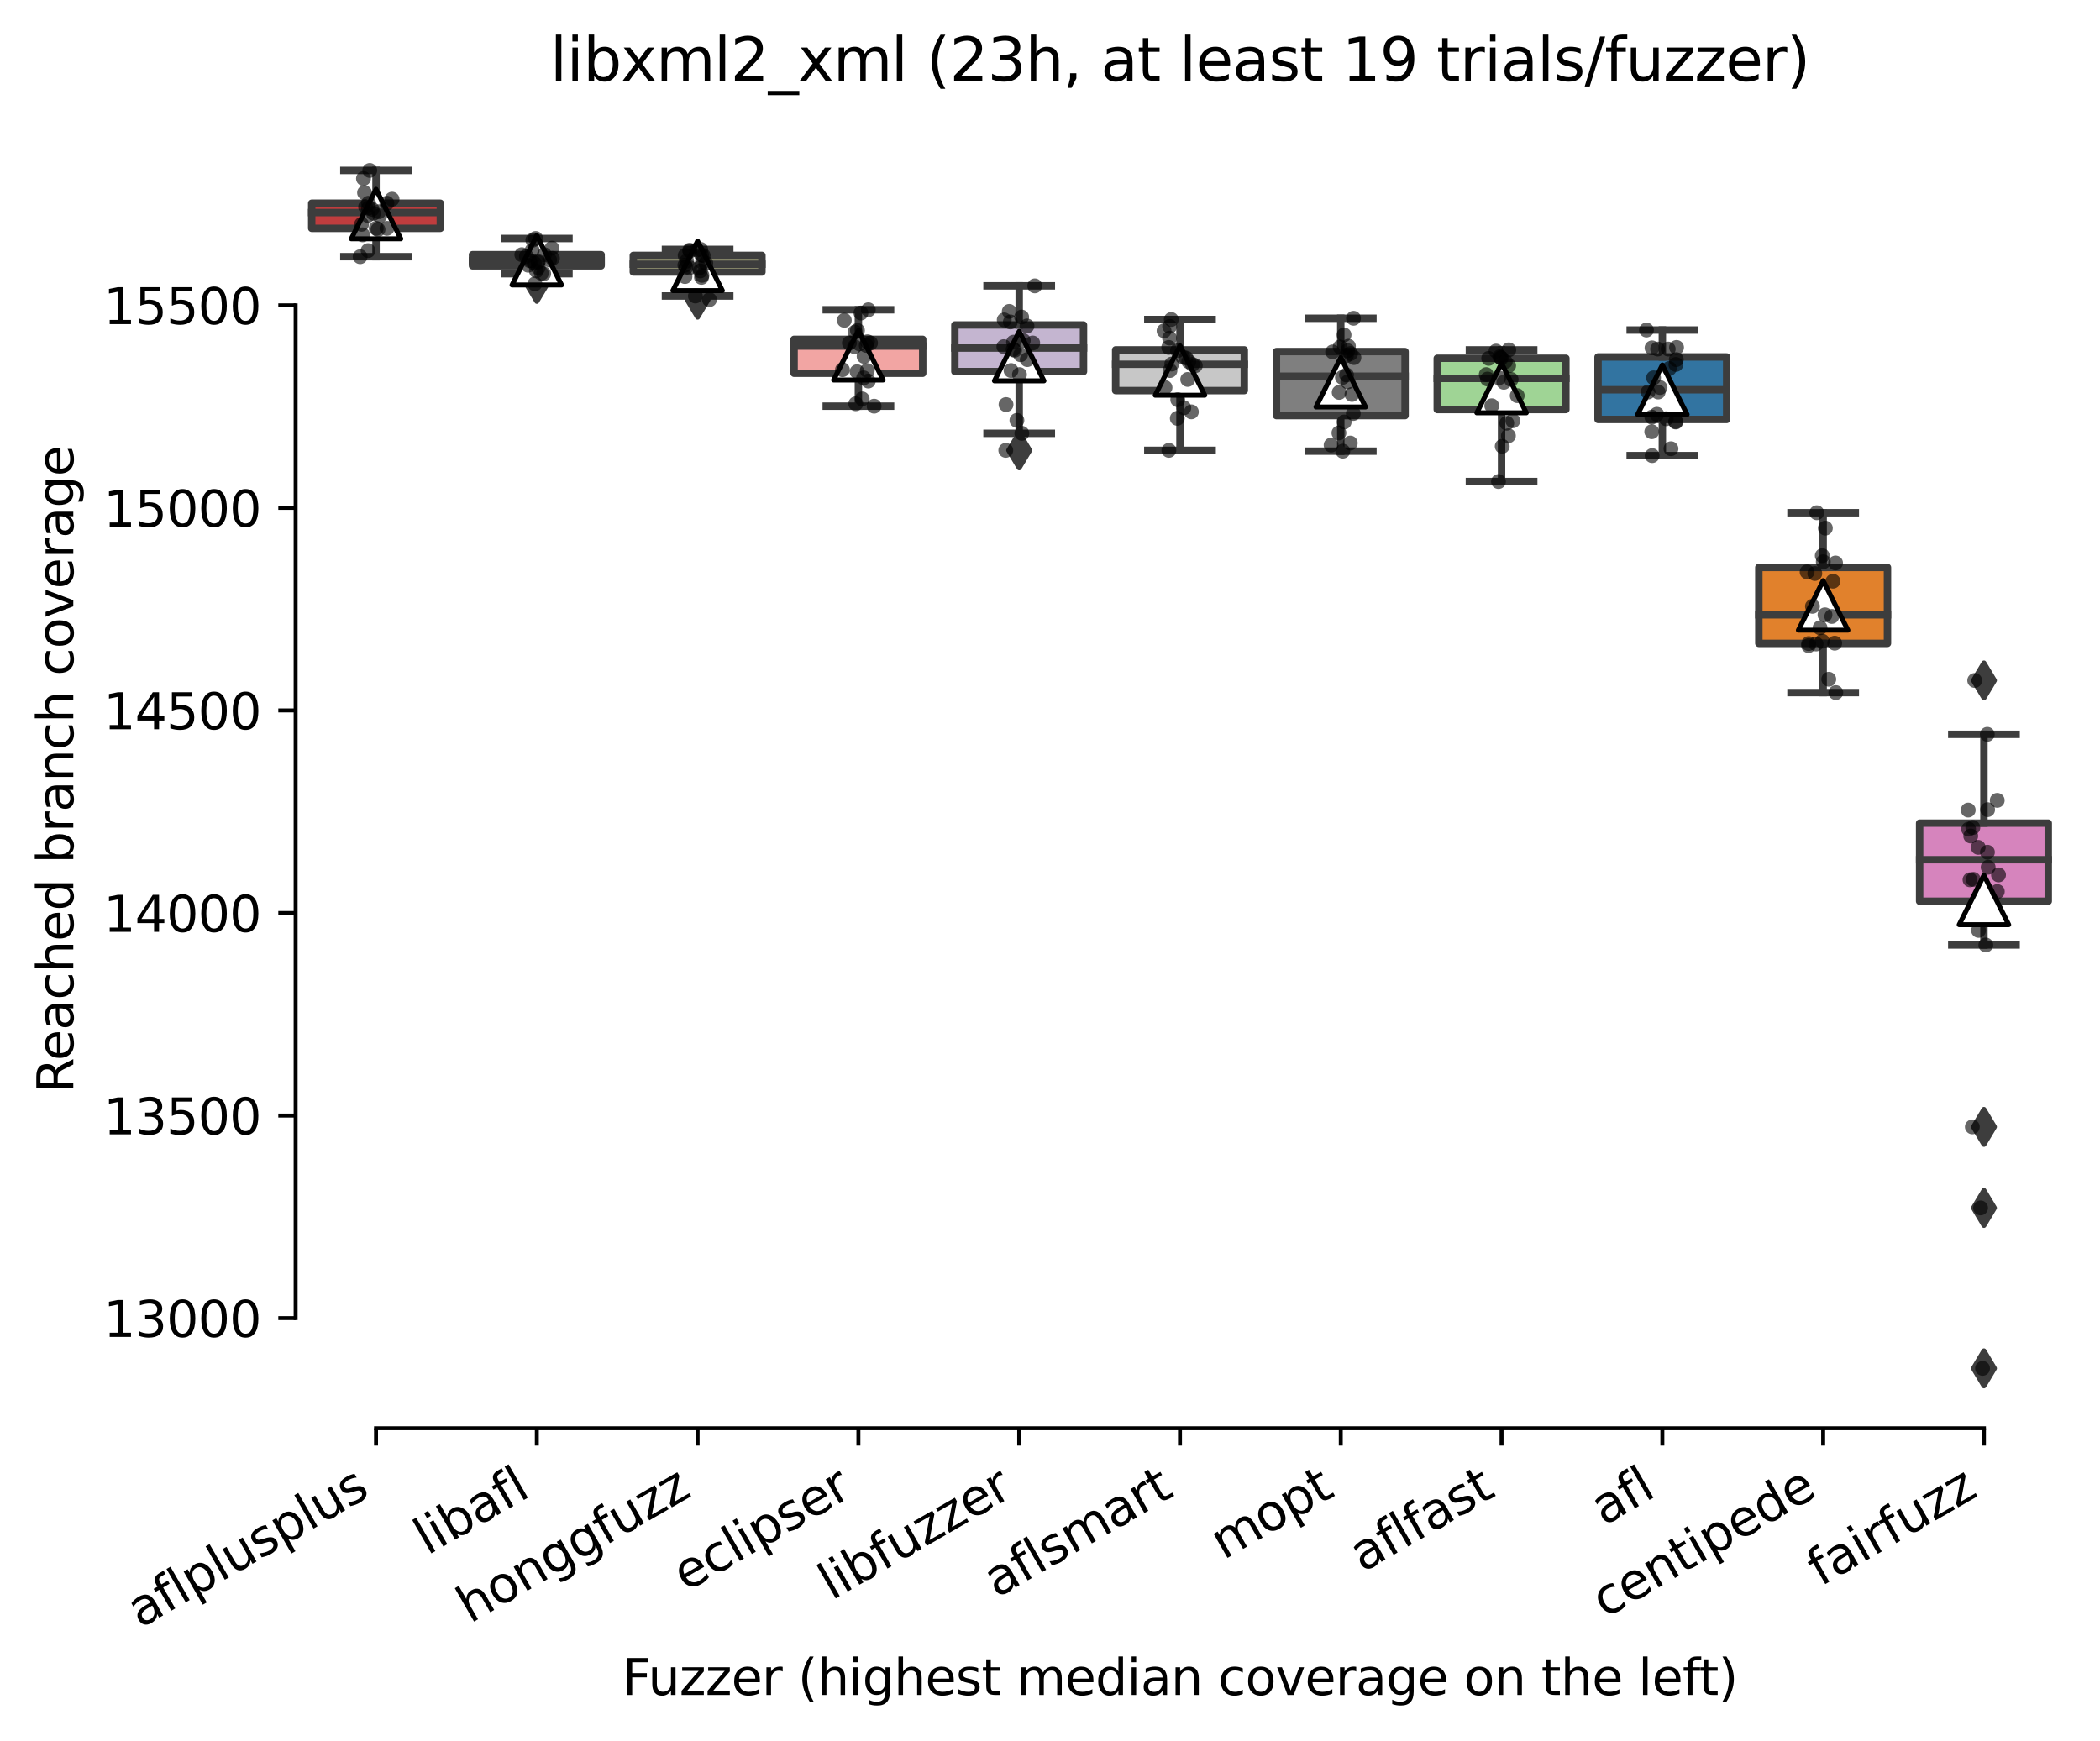 <?xml version="1.0" encoding="utf-8" standalone="no"?>
<!DOCTYPE svg PUBLIC "-//W3C//DTD SVG 1.1//EN"
  "http://www.w3.org/Graphics/SVG/1.1/DTD/svg11.dtd">
<svg xmlns:xlink="http://www.w3.org/1999/xlink" width="424.011pt" height="351.576pt" viewBox="0 0 424.011 351.576" xmlns="http://www.w3.org/2000/svg" version="1.1">
 <defs>
  <style type="text/css">*{stroke-linejoin: round; stroke-linecap: butt}</style>
 </defs>
 <g id="figure_1">
  <g id="patch_1">
   <path d="M 0 351.576 
L 424.011 351.576 
L 424.011 0 
L 0 0 
z
" style="fill: #ffffff"/>
  </g>
  <g id="axes_1">
   <g id="patch_2">
    <path d="M 59.691 288.43 
L 416.811 288.43 
L 416.811 22.318 
L 59.691 22.318 
z
" style="fill: #ffffff"/>
   </g>
   <g id="patch_3">
    <path d="M 62.937 46.113 
L 88.91 46.113 
L 88.91 41.041 
L 62.937 41.041 
L 62.937 46.113 
z
" clip-path="url(#pb57170d4ca)" style="fill: #c03d3e; stroke: #3d3d3d; stroke-width: 1.5; stroke-linejoin: miter"/>
   </g>
   <g id="patch_4">
    <path d="M 95.403 53.681 
L 121.375 53.681 
L 121.375 51.431 
L 95.403 51.431 
L 95.403 53.681 
z
" clip-path="url(#pb57170d4ca)" style="fill: #3a923a; stroke: #3d3d3d; stroke-width: 1.5; stroke-linejoin: miter"/>
   </g>
   <g id="patch_5">
    <path d="M 127.868 54.929 
L 153.84 54.929 
L 153.84 51.574 
L 127.868 51.574 
L 127.868 54.929 
z
" clip-path="url(#pb57170d4ca)" style="fill: #d1d197; stroke: #3d3d3d; stroke-width: 1.5; stroke-linejoin: miter"/>
   </g>
   <g id="patch_6">
    <path d="M 160.334 75.382 
L 186.306 75.382 
L 186.306 68.53 
L 160.334 68.53 
L 160.334 75.382 
z
" clip-path="url(#pb57170d4ca)" style="fill: #f2a5a3; stroke: #3d3d3d; stroke-width: 1.5; stroke-linejoin: miter"/>
   </g>
   <g id="patch_7">
    <path d="M 192.799 75.034 
L 218.771 75.034 
L 218.771 65.626 
L 192.799 65.626 
L 192.799 75.034 
z
" clip-path="url(#pb57170d4ca)" style="fill: #c4b5d0; stroke: #3d3d3d; stroke-width: 1.5; stroke-linejoin: miter"/>
   </g>
   <g id="patch_8">
    <path d="M 225.264 78.879 
L 251.237 78.879 
L 251.237 70.657 
L 225.264 70.657 
L 225.264 78.879 
z
" clip-path="url(#pb57170d4ca)" style="fill: #c7c7c7; stroke: #3d3d3d; stroke-width: 1.5; stroke-linejoin: miter"/>
   </g>
   <g id="patch_9">
    <path d="M 257.73 83.931 
L 283.702 83.931 
L 283.702 71.005 
L 257.73 71.005 
L 257.73 83.931 
z
" clip-path="url(#pb57170d4ca)" style="fill: #7f7f7f; stroke: #3d3d3d; stroke-width: 1.5; stroke-linejoin: miter"/>
   </g>
   <g id="patch_10">
    <path d="M 290.195 82.704 
L 316.168 82.704 
L 316.168 72.355 
L 290.195 72.355 
L 290.195 82.704 
z
" clip-path="url(#pb57170d4ca)" style="fill: #9fd495; stroke: #3d3d3d; stroke-width: 1.5; stroke-linejoin: miter"/>
   </g>
   <g id="patch_11">
    <path d="M 322.661 84.708 
L 348.633 84.708 
L 348.633 72.089 
L 322.661 72.089 
L 322.661 84.708 
z
" clip-path="url(#pb57170d4ca)" style="fill: #3274a1; stroke: #3d3d3d; stroke-width: 1.5; stroke-linejoin: miter"/>
   </g>
   <g id="patch_12">
    <path d="M 355.126 129.93 
L 381.099 129.93 
L 381.099 114.591 
L 355.126 114.591 
L 355.126 129.93 
z
" clip-path="url(#pb57170d4ca)" style="fill: #e1812c; stroke: #3d3d3d; stroke-width: 1.5; stroke-linejoin: miter"/>
   </g>
   <g id="patch_13">
    <path d="M 387.592 182.004 
L 413.564 182.004 
L 413.564 166.235 
L 387.592 166.235 
L 387.592 182.004 
z
" clip-path="url(#pb57170d4ca)" style="fill: #d684bd; stroke: #3d3d3d; stroke-width: 1.5; stroke-linejoin: miter"/>
   </g>
   <g id="matplotlib.axis_1">
    <g id="xtick_1">
     <g id="line2d_1">
      <defs>
       <path id="mdd3a5750e6" d="M 0 0 
L 0 3.5 
" style="stroke: #000000; stroke-width: 0.8"/>
      </defs>
      <g>
       <use xlink:href="#mdd3a5750e6" x="75.923" y="288.43" style="stroke: #000000; stroke-width: 0.8"/>
      </g>
     </g>
     <g id="text_1">
      <!-- aflplusplus -->
      <g transform="translate(28.314 328.897) rotate(-30) scale(0.1 -0.1)">
       <defs>
        <path id="DejaVuSans-61" d="M 2194 1759 
Q 1497 1759 1228 1600 
Q 959 1441 959 1056 
Q 959 750 1161 570 
Q 1363 391 1709 391 
Q 2188 391 2477 730 
Q 2766 1069 2766 1631 
L 2766 1759 
L 2194 1759 
z
M 3341 1997 
L 3341 0 
L 2766 0 
L 2766 531 
Q 2569 213 2275 61 
Q 1981 -91 1556 -91 
Q 1019 -91 701 211 
Q 384 513 384 1019 
Q 384 1609 779 1909 
Q 1175 2209 1959 2209 
L 2766 2209 
L 2766 2266 
Q 2766 2663 2505 2880 
Q 2244 3097 1772 3097 
Q 1472 3097 1187 3025 
Q 903 2953 641 2809 
L 641 3341 
Q 956 3463 1253 3523 
Q 1550 3584 1831 3584 
Q 2591 3584 2966 3190 
Q 3341 2797 3341 1997 
z
" transform="scale(0.016)"/>
        <path id="DejaVuSans-66" d="M 2375 4863 
L 2375 4384 
L 1825 4384 
Q 1516 4384 1395 4259 
Q 1275 4134 1275 3809 
L 1275 3500 
L 2222 3500 
L 2222 3053 
L 1275 3053 
L 1275 0 
L 697 0 
L 697 3053 
L 147 3053 
L 147 3500 
L 697 3500 
L 697 3744 
Q 697 4328 969 4595 
Q 1241 4863 1831 4863 
L 2375 4863 
z
" transform="scale(0.016)"/>
        <path id="DejaVuSans-6c" d="M 603 4863 
L 1178 4863 
L 1178 0 
L 603 0 
L 603 4863 
z
" transform="scale(0.016)"/>
        <path id="DejaVuSans-70" d="M 1159 525 
L 1159 -1331 
L 581 -1331 
L 581 3500 
L 1159 3500 
L 1159 2969 
Q 1341 3281 1617 3432 
Q 1894 3584 2278 3584 
Q 2916 3584 3314 3078 
Q 3713 2572 3713 1747 
Q 3713 922 3314 415 
Q 2916 -91 2278 -91 
Q 1894 -91 1617 61 
Q 1341 213 1159 525 
z
M 3116 1747 
Q 3116 2381 2855 2742 
Q 2594 3103 2138 3103 
Q 1681 3103 1420 2742 
Q 1159 2381 1159 1747 
Q 1159 1113 1420 752 
Q 1681 391 2138 391 
Q 2594 391 2855 752 
Q 3116 1113 3116 1747 
z
" transform="scale(0.016)"/>
        <path id="DejaVuSans-75" d="M 544 1381 
L 544 3500 
L 1119 3500 
L 1119 1403 
Q 1119 906 1312 657 
Q 1506 409 1894 409 
Q 2359 409 2629 706 
Q 2900 1003 2900 1516 
L 2900 3500 
L 3475 3500 
L 3475 0 
L 2900 0 
L 2900 538 
Q 2691 219 2414 64 
Q 2138 -91 1772 -91 
Q 1169 -91 856 284 
Q 544 659 544 1381 
z
M 1991 3584 
L 1991 3584 
z
" transform="scale(0.016)"/>
        <path id="DejaVuSans-73" d="M 2834 3397 
L 2834 2853 
Q 2591 2978 2328 3040 
Q 2066 3103 1784 3103 
Q 1356 3103 1142 2972 
Q 928 2841 928 2578 
Q 928 2378 1081 2264 
Q 1234 2150 1697 2047 
L 1894 2003 
Q 2506 1872 2764 1633 
Q 3022 1394 3022 966 
Q 3022 478 2636 193 
Q 2250 -91 1575 -91 
Q 1294 -91 989 -36 
Q 684 19 347 128 
L 347 722 
Q 666 556 975 473 
Q 1284 391 1588 391 
Q 1994 391 2212 530 
Q 2431 669 2431 922 
Q 2431 1156 2273 1281 
Q 2116 1406 1581 1522 
L 1381 1569 
Q 847 1681 609 1914 
Q 372 2147 372 2553 
Q 372 3047 722 3315 
Q 1072 3584 1716 3584 
Q 2034 3584 2315 3537 
Q 2597 3491 2834 3397 
z
" transform="scale(0.016)"/>
       </defs>
       <use xlink:href="#DejaVuSans-61"/>
       <use xlink:href="#DejaVuSans-66" x="61.279"/>
       <use xlink:href="#DejaVuSans-6c" x="96.484"/>
       <use xlink:href="#DejaVuSans-70" x="124.268"/>
       <use xlink:href="#DejaVuSans-6c" x="187.744"/>
       <use xlink:href="#DejaVuSans-75" x="215.527"/>
       <use xlink:href="#DejaVuSans-73" x="278.906"/>
       <use xlink:href="#DejaVuSans-70" x="331.006"/>
       <use xlink:href="#DejaVuSans-6c" x="394.482"/>
       <use xlink:href="#DejaVuSans-75" x="422.266"/>
       <use xlink:href="#DejaVuSans-73" x="485.645"/>
      </g>
     </g>
    </g>
    <g id="xtick_2">
     <g id="line2d_2">
      <g>
       <use xlink:href="#mdd3a5750e6" x="108.389" y="288.43" style="stroke: #000000; stroke-width: 0.8"/>
      </g>
     </g>
     <g id="text_2">
      <!-- libafl -->
      <g transform="translate(86.277 314.176) rotate(-30) scale(0.1 -0.1)">
       <defs>
        <path id="DejaVuSans-69" d="M 603 3500 
L 1178 3500 
L 1178 0 
L 603 0 
L 603 3500 
z
M 603 4863 
L 1178 4863 
L 1178 4134 
L 603 4134 
L 603 4863 
z
" transform="scale(0.016)"/>
        <path id="DejaVuSans-62" d="M 3116 1747 
Q 3116 2381 2855 2742 
Q 2594 3103 2138 3103 
Q 1681 3103 1420 2742 
Q 1159 2381 1159 1747 
Q 1159 1113 1420 752 
Q 1681 391 2138 391 
Q 2594 391 2855 752 
Q 3116 1113 3116 1747 
z
M 1159 2969 
Q 1341 3281 1617 3432 
Q 1894 3584 2278 3584 
Q 2916 3584 3314 3078 
Q 3713 2572 3713 1747 
Q 3713 922 3314 415 
Q 2916 -91 2278 -91 
Q 1894 -91 1617 61 
Q 1341 213 1159 525 
L 1159 0 
L 581 0 
L 581 4863 
L 1159 4863 
L 1159 2969 
z
" transform="scale(0.016)"/>
       </defs>
       <use xlink:href="#DejaVuSans-6c"/>
       <use xlink:href="#DejaVuSans-69" x="27.783"/>
       <use xlink:href="#DejaVuSans-62" x="55.566"/>
       <use xlink:href="#DejaVuSans-61" x="119.043"/>
       <use xlink:href="#DejaVuSans-66" x="180.322"/>
       <use xlink:href="#DejaVuSans-6c" x="215.527"/>
      </g>
     </g>
    </g>
    <g id="xtick_3">
     <g id="line2d_3">
      <g>
       <use xlink:href="#mdd3a5750e6" x="140.854" y="288.43" style="stroke: #000000; stroke-width: 0.8"/>
      </g>
     </g>
     <g id="text_3">
      <!-- honggfuzz -->
      <g transform="translate(94.915 327.933) rotate(-30) scale(0.1 -0.1)">
       <defs>
        <path id="DejaVuSans-68" d="M 3513 2113 
L 3513 0 
L 2938 0 
L 2938 2094 
Q 2938 2591 2744 2837 
Q 2550 3084 2163 3084 
Q 1697 3084 1428 2787 
Q 1159 2491 1159 1978 
L 1159 0 
L 581 0 
L 581 4863 
L 1159 4863 
L 1159 2956 
Q 1366 3272 1645 3428 
Q 1925 3584 2291 3584 
Q 2894 3584 3203 3211 
Q 3513 2838 3513 2113 
z
" transform="scale(0.016)"/>
        <path id="DejaVuSans-6f" d="M 1959 3097 
Q 1497 3097 1228 2736 
Q 959 2375 959 1747 
Q 959 1119 1226 758 
Q 1494 397 1959 397 
Q 2419 397 2687 759 
Q 2956 1122 2956 1747 
Q 2956 2369 2687 2733 
Q 2419 3097 1959 3097 
z
M 1959 3584 
Q 2709 3584 3137 3096 
Q 3566 2609 3566 1747 
Q 3566 888 3137 398 
Q 2709 -91 1959 -91 
Q 1206 -91 779 398 
Q 353 888 353 1747 
Q 353 2609 779 3096 
Q 1206 3584 1959 3584 
z
" transform="scale(0.016)"/>
        <path id="DejaVuSans-6e" d="M 3513 2113 
L 3513 0 
L 2938 0 
L 2938 2094 
Q 2938 2591 2744 2837 
Q 2550 3084 2163 3084 
Q 1697 3084 1428 2787 
Q 1159 2491 1159 1978 
L 1159 0 
L 581 0 
L 581 3500 
L 1159 3500 
L 1159 2956 
Q 1366 3272 1645 3428 
Q 1925 3584 2291 3584 
Q 2894 3584 3203 3211 
Q 3513 2838 3513 2113 
z
" transform="scale(0.016)"/>
        <path id="DejaVuSans-67" d="M 2906 1791 
Q 2906 2416 2648 2759 
Q 2391 3103 1925 3103 
Q 1463 3103 1205 2759 
Q 947 2416 947 1791 
Q 947 1169 1205 825 
Q 1463 481 1925 481 
Q 2391 481 2648 825 
Q 2906 1169 2906 1791 
z
M 3481 434 
Q 3481 -459 3084 -895 
Q 2688 -1331 1869 -1331 
Q 1566 -1331 1297 -1286 
Q 1028 -1241 775 -1147 
L 775 -588 
Q 1028 -725 1275 -790 
Q 1522 -856 1778 -856 
Q 2344 -856 2625 -561 
Q 2906 -266 2906 331 
L 2906 616 
Q 2728 306 2450 153 
Q 2172 0 1784 0 
Q 1141 0 747 490 
Q 353 981 353 1791 
Q 353 2603 747 3093 
Q 1141 3584 1784 3584 
Q 2172 3584 2450 3431 
Q 2728 3278 2906 2969 
L 2906 3500 
L 3481 3500 
L 3481 434 
z
" transform="scale(0.016)"/>
        <path id="DejaVuSans-7a" d="M 353 3500 
L 3084 3500 
L 3084 2975 
L 922 459 
L 3084 459 
L 3084 0 
L 275 0 
L 275 525 
L 2438 3041 
L 353 3041 
L 353 3500 
z
" transform="scale(0.016)"/>
       </defs>
       <use xlink:href="#DejaVuSans-68"/>
       <use xlink:href="#DejaVuSans-6f" x="63.379"/>
       <use xlink:href="#DejaVuSans-6e" x="124.561"/>
       <use xlink:href="#DejaVuSans-67" x="187.939"/>
       <use xlink:href="#DejaVuSans-67" x="251.416"/>
       <use xlink:href="#DejaVuSans-66" x="314.893"/>
       <use xlink:href="#DejaVuSans-75" x="350.098"/>
       <use xlink:href="#DejaVuSans-7a" x="413.477"/>
       <use xlink:href="#DejaVuSans-7a" x="465.967"/>
      </g>
     </g>
    </g>
    <g id="xtick_4">
     <g id="line2d_4">
      <g>
       <use xlink:href="#mdd3a5750e6" x="173.32" y="288.43" style="stroke: #000000; stroke-width: 0.8"/>
      </g>
     </g>
     <g id="text_4">
      <!-- eclipser -->
      <g transform="translate(138.479 321.525) rotate(-30) scale(0.1 -0.1)">
       <defs>
        <path id="DejaVuSans-65" d="M 3597 1894 
L 3597 1613 
L 953 1613 
Q 991 1019 1311 708 
Q 1631 397 2203 397 
Q 2534 397 2845 478 
Q 3156 559 3463 722 
L 3463 178 
Q 3153 47 2828 -22 
Q 2503 -91 2169 -91 
Q 1331 -91 842 396 
Q 353 884 353 1716 
Q 353 2575 817 3079 
Q 1281 3584 2069 3584 
Q 2775 3584 3186 3129 
Q 3597 2675 3597 1894 
z
M 3022 2063 
Q 3016 2534 2758 2815 
Q 2500 3097 2075 3097 
Q 1594 3097 1305 2825 
Q 1016 2553 972 2059 
L 3022 2063 
z
" transform="scale(0.016)"/>
        <path id="DejaVuSans-63" d="M 3122 3366 
L 3122 2828 
Q 2878 2963 2633 3030 
Q 2388 3097 2138 3097 
Q 1578 3097 1268 2742 
Q 959 2388 959 1747 
Q 959 1106 1268 751 
Q 1578 397 2138 397 
Q 2388 397 2633 464 
Q 2878 531 3122 666 
L 3122 134 
Q 2881 22 2623 -34 
Q 2366 -91 2075 -91 
Q 1284 -91 818 406 
Q 353 903 353 1747 
Q 353 2603 823 3093 
Q 1294 3584 2113 3584 
Q 2378 3584 2631 3529 
Q 2884 3475 3122 3366 
z
" transform="scale(0.016)"/>
        <path id="DejaVuSans-72" d="M 2631 2963 
Q 2534 3019 2420 3045 
Q 2306 3072 2169 3072 
Q 1681 3072 1420 2755 
Q 1159 2438 1159 1844 
L 1159 0 
L 581 0 
L 581 3500 
L 1159 3500 
L 1159 2956 
Q 1341 3275 1631 3429 
Q 1922 3584 2338 3584 
Q 2397 3584 2469 3576 
Q 2541 3569 2628 3553 
L 2631 2963 
z
" transform="scale(0.016)"/>
       </defs>
       <use xlink:href="#DejaVuSans-65"/>
       <use xlink:href="#DejaVuSans-63" x="61.523"/>
       <use xlink:href="#DejaVuSans-6c" x="116.504"/>
       <use xlink:href="#DejaVuSans-69" x="144.287"/>
       <use xlink:href="#DejaVuSans-70" x="172.07"/>
       <use xlink:href="#DejaVuSans-73" x="235.547"/>
       <use xlink:href="#DejaVuSans-65" x="287.646"/>
       <use xlink:href="#DejaVuSans-72" x="349.17"/>
      </g>
     </g>
    </g>
    <g id="xtick_5">
     <g id="line2d_5">
      <g>
       <use xlink:href="#mdd3a5750e6" x="205.785" y="288.43" style="stroke: #000000; stroke-width: 0.8"/>
      </g>
     </g>
     <g id="text_5">
      <!-- libfuzzer -->
      <g transform="translate(167.919 323.272) rotate(-30) scale(0.1 -0.1)">
       <use xlink:href="#DejaVuSans-6c"/>
       <use xlink:href="#DejaVuSans-69" x="27.783"/>
       <use xlink:href="#DejaVuSans-62" x="55.566"/>
       <use xlink:href="#DejaVuSans-66" x="119.043"/>
       <use xlink:href="#DejaVuSans-75" x="154.248"/>
       <use xlink:href="#DejaVuSans-7a" x="217.627"/>
       <use xlink:href="#DejaVuSans-7a" x="270.117"/>
       <use xlink:href="#DejaVuSans-65" x="322.607"/>
       <use xlink:href="#DejaVuSans-72" x="384.131"/>
      </g>
     </g>
    </g>
    <g id="xtick_6">
     <g id="line2d_6">
      <g>
       <use xlink:href="#mdd3a5750e6" x="238.251" y="288.43" style="stroke: #000000; stroke-width: 0.8"/>
      </g>
     </g>
     <g id="text_6">
      <!-- aflsmart -->
      <g transform="translate(201.24 322.779) rotate(-30) scale(0.1 -0.1)">
       <defs>
        <path id="DejaVuSans-6d" d="M 3328 2828 
Q 3544 3216 3844 3400 
Q 4144 3584 4550 3584 
Q 5097 3584 5394 3201 
Q 5691 2819 5691 2113 
L 5691 0 
L 5113 0 
L 5113 2094 
Q 5113 2597 4934 2840 
Q 4756 3084 4391 3084 
Q 3944 3084 3684 2787 
Q 3425 2491 3425 1978 
L 3425 0 
L 2847 0 
L 2847 2094 
Q 2847 2600 2669 2842 
Q 2491 3084 2119 3084 
Q 1678 3084 1418 2786 
Q 1159 2488 1159 1978 
L 1159 0 
L 581 0 
L 581 3500 
L 1159 3500 
L 1159 2956 
Q 1356 3278 1631 3431 
Q 1906 3584 2284 3584 
Q 2666 3584 2933 3390 
Q 3200 3197 3328 2828 
z
" transform="scale(0.016)"/>
        <path id="DejaVuSans-74" d="M 1172 4494 
L 1172 3500 
L 2356 3500 
L 2356 3053 
L 1172 3053 
L 1172 1153 
Q 1172 725 1289 603 
Q 1406 481 1766 481 
L 2356 481 
L 2356 0 
L 1766 0 
Q 1100 0 847 248 
Q 594 497 594 1153 
L 594 3053 
L 172 3053 
L 172 3500 
L 594 3500 
L 594 4494 
L 1172 4494 
z
" transform="scale(0.016)"/>
       </defs>
       <use xlink:href="#DejaVuSans-61"/>
       <use xlink:href="#DejaVuSans-66" x="61.279"/>
       <use xlink:href="#DejaVuSans-6c" x="96.484"/>
       <use xlink:href="#DejaVuSans-73" x="124.268"/>
       <use xlink:href="#DejaVuSans-6d" x="176.367"/>
       <use xlink:href="#DejaVuSans-61" x="273.779"/>
       <use xlink:href="#DejaVuSans-72" x="335.059"/>
       <use xlink:href="#DejaVuSans-74" x="376.172"/>
      </g>
     </g>
    </g>
    <g id="xtick_7">
     <g id="line2d_7">
      <g>
       <use xlink:href="#mdd3a5750e6" x="270.716" y="288.43" style="stroke: #000000; stroke-width: 0.8"/>
      </g>
     </g>
     <g id="text_7">
      <!-- mopt -->
      <g transform="translate(247.049 315.075) rotate(-30) scale(0.1 -0.1)">
       <use xlink:href="#DejaVuSans-6d"/>
       <use xlink:href="#DejaVuSans-6f" x="97.412"/>
       <use xlink:href="#DejaVuSans-70" x="158.594"/>
       <use xlink:href="#DejaVuSans-74" x="222.07"/>
      </g>
     </g>
    </g>
    <g id="xtick_8">
     <g id="line2d_8">
      <g>
       <use xlink:href="#mdd3a5750e6" x="303.182" y="288.43" style="stroke: #000000; stroke-width: 0.8"/>
      </g>
     </g>
     <g id="text_8">
      <!-- aflfast -->
      <g transform="translate(275.118 317.613) rotate(-30) scale(0.1 -0.1)">
       <use xlink:href="#DejaVuSans-61"/>
       <use xlink:href="#DejaVuSans-66" x="61.279"/>
       <use xlink:href="#DejaVuSans-6c" x="96.484"/>
       <use xlink:href="#DejaVuSans-66" x="124.268"/>
       <use xlink:href="#DejaVuSans-61" x="159.473"/>
       <use xlink:href="#DejaVuSans-73" x="220.752"/>
       <use xlink:href="#DejaVuSans-74" x="272.852"/>
      </g>
     </g>
    </g>
    <g id="xtick_9">
     <g id="line2d_9">
      <g>
       <use xlink:href="#mdd3a5750e6" x="335.647" y="288.43" style="stroke: #000000; stroke-width: 0.8"/>
      </g>
     </g>
     <g id="text_9">
      <!-- afl -->
      <g transform="translate(323.845 308.224) rotate(-30) scale(0.1 -0.1)">
       <use xlink:href="#DejaVuSans-61"/>
       <use xlink:href="#DejaVuSans-66" x="61.279"/>
       <use xlink:href="#DejaVuSans-6c" x="96.484"/>
      </g>
     </g>
    </g>
    <g id="xtick_10">
     <g id="line2d_10">
      <g>
       <use xlink:href="#mdd3a5750e6" x="368.112" y="288.43" style="stroke: #000000; stroke-width: 0.8"/>
      </g>
     </g>
     <g id="text_10">
      <!-- centipede -->
      <g transform="translate(324.039 326.856) rotate(-30) scale(0.1 -0.1)">
       <defs>
        <path id="DejaVuSans-64" d="M 2906 2969 
L 2906 4863 
L 3481 4863 
L 3481 0 
L 2906 0 
L 2906 525 
Q 2725 213 2448 61 
Q 2172 -91 1784 -91 
Q 1150 -91 751 415 
Q 353 922 353 1747 
Q 353 2572 751 3078 
Q 1150 3584 1784 3584 
Q 2172 3584 2448 3432 
Q 2725 3281 2906 2969 
z
M 947 1747 
Q 947 1113 1208 752 
Q 1469 391 1925 391 
Q 2381 391 2643 752 
Q 2906 1113 2906 1747 
Q 2906 2381 2643 2742 
Q 2381 3103 1925 3103 
Q 1469 3103 1208 2742 
Q 947 2381 947 1747 
z
" transform="scale(0.016)"/>
       </defs>
       <use xlink:href="#DejaVuSans-63"/>
       <use xlink:href="#DejaVuSans-65" x="54.98"/>
       <use xlink:href="#DejaVuSans-6e" x="116.504"/>
       <use xlink:href="#DejaVuSans-74" x="179.883"/>
       <use xlink:href="#DejaVuSans-69" x="219.092"/>
       <use xlink:href="#DejaVuSans-70" x="246.875"/>
       <use xlink:href="#DejaVuSans-65" x="310.352"/>
       <use xlink:href="#DejaVuSans-64" x="371.875"/>
       <use xlink:href="#DejaVuSans-65" x="435.352"/>
      </g>
     </g>
    </g>
    <g id="xtick_11">
     <g id="line2d_11">
      <g>
       <use xlink:href="#mdd3a5750e6" x="400.578" y="288.43" style="stroke: #000000; stroke-width: 0.8"/>
      </g>
     </g>
     <g id="text_11">
      <!-- fairfuzz -->
      <g transform="translate(367.588 320.457) rotate(-30) scale(0.1 -0.1)">
       <use xlink:href="#DejaVuSans-66"/>
       <use xlink:href="#DejaVuSans-61" x="35.205"/>
       <use xlink:href="#DejaVuSans-69" x="96.484"/>
       <use xlink:href="#DejaVuSans-72" x="124.268"/>
       <use xlink:href="#DejaVuSans-66" x="165.381"/>
       <use xlink:href="#DejaVuSans-75" x="200.586"/>
       <use xlink:href="#DejaVuSans-7a" x="263.965"/>
       <use xlink:href="#DejaVuSans-7a" x="316.455"/>
      </g>
     </g>
    </g>
    <g id="text_12">
     <!-- Fuzzer (highest median coverage on the left) -->
     <g transform="translate(125.633 342.297) scale(0.1 -0.1)">
      <defs>
       <path id="DejaVuSans-46" d="M 628 4666 
L 3309 4666 
L 3309 4134 
L 1259 4134 
L 1259 2759 
L 3109 2759 
L 3109 2228 
L 1259 2228 
L 1259 0 
L 628 0 
L 628 4666 
z
" transform="scale(0.016)"/>
       <path id="DejaVuSans-20" transform="scale(0.016)"/>
       <path id="DejaVuSans-28" d="M 1984 4856 
Q 1566 4138 1362 3434 
Q 1159 2731 1159 2009 
Q 1159 1288 1364 580 
Q 1569 -128 1984 -844 
L 1484 -844 
Q 1016 -109 783 600 
Q 550 1309 550 2009 
Q 550 2706 781 3412 
Q 1013 4119 1484 4856 
L 1984 4856 
z
" transform="scale(0.016)"/>
       <path id="DejaVuSans-76" d="M 191 3500 
L 800 3500 
L 1894 563 
L 2988 3500 
L 3597 3500 
L 2284 0 
L 1503 0 
L 191 3500 
z
" transform="scale(0.016)"/>
       <path id="DejaVuSans-29" d="M 513 4856 
L 1013 4856 
Q 1481 4119 1714 3412 
Q 1947 2706 1947 2009 
Q 1947 1309 1714 600 
Q 1481 -109 1013 -844 
L 513 -844 
Q 928 -128 1133 580 
Q 1338 1288 1338 2009 
Q 1338 2731 1133 3434 
Q 928 4138 513 4856 
z
" transform="scale(0.016)"/>
      </defs>
      <use xlink:href="#DejaVuSans-46"/>
      <use xlink:href="#DejaVuSans-75" x="52.02"/>
      <use xlink:href="#DejaVuSans-7a" x="115.398"/>
      <use xlink:href="#DejaVuSans-7a" x="167.889"/>
      <use xlink:href="#DejaVuSans-65" x="220.379"/>
      <use xlink:href="#DejaVuSans-72" x="281.902"/>
      <use xlink:href="#DejaVuSans-20" x="323.016"/>
      <use xlink:href="#DejaVuSans-28" x="354.803"/>
      <use xlink:href="#DejaVuSans-68" x="393.816"/>
      <use xlink:href="#DejaVuSans-69" x="457.195"/>
      <use xlink:href="#DejaVuSans-67" x="484.979"/>
      <use xlink:href="#DejaVuSans-68" x="548.455"/>
      <use xlink:href="#DejaVuSans-65" x="611.834"/>
      <use xlink:href="#DejaVuSans-73" x="673.357"/>
      <use xlink:href="#DejaVuSans-74" x="725.457"/>
      <use xlink:href="#DejaVuSans-20" x="764.666"/>
      <use xlink:href="#DejaVuSans-6d" x="796.453"/>
      <use xlink:href="#DejaVuSans-65" x="893.865"/>
      <use xlink:href="#DejaVuSans-64" x="955.389"/>
      <use xlink:href="#DejaVuSans-69" x="1018.865"/>
      <use xlink:href="#DejaVuSans-61" x="1046.648"/>
      <use xlink:href="#DejaVuSans-6e" x="1107.928"/>
      <use xlink:href="#DejaVuSans-20" x="1171.307"/>
      <use xlink:href="#DejaVuSans-63" x="1203.094"/>
      <use xlink:href="#DejaVuSans-6f" x="1258.074"/>
      <use xlink:href="#DejaVuSans-76" x="1319.256"/>
      <use xlink:href="#DejaVuSans-65" x="1378.436"/>
      <use xlink:href="#DejaVuSans-72" x="1439.959"/>
      <use xlink:href="#DejaVuSans-61" x="1481.072"/>
      <use xlink:href="#DejaVuSans-67" x="1542.352"/>
      <use xlink:href="#DejaVuSans-65" x="1605.828"/>
      <use xlink:href="#DejaVuSans-20" x="1667.352"/>
      <use xlink:href="#DejaVuSans-6f" x="1699.139"/>
      <use xlink:href="#DejaVuSans-6e" x="1760.32"/>
      <use xlink:href="#DejaVuSans-20" x="1823.699"/>
      <use xlink:href="#DejaVuSans-74" x="1855.486"/>
      <use xlink:href="#DejaVuSans-68" x="1894.695"/>
      <use xlink:href="#DejaVuSans-65" x="1958.074"/>
      <use xlink:href="#DejaVuSans-20" x="2019.598"/>
      <use xlink:href="#DejaVuSans-6c" x="2051.385"/>
      <use xlink:href="#DejaVuSans-65" x="2079.168"/>
      <use xlink:href="#DejaVuSans-66" x="2140.691"/>
      <use xlink:href="#DejaVuSans-74" x="2174.146"/>
      <use xlink:href="#DejaVuSans-29" x="2213.355"/>
     </g>
    </g>
   </g>
   <g id="matplotlib.axis_2">
    <g id="ytick_1">
     <g id="line2d_12">
      <defs>
       <path id="m37a8b98692" d="M 0 0 
L -3.5 0 
" style="stroke: #000000; stroke-width: 0.8"/>
      </defs>
      <g>
       <use xlink:href="#m37a8b98692" x="59.691" y="266.189" style="stroke: #000000; stroke-width: 0.8"/>
      </g>
     </g>
     <g id="text_13">
      <!-- 13000 -->
      <g transform="translate(20.878 269.989) scale(0.1 -0.1)">
       <defs>
        <path id="DejaVuSans-31" d="M 794 531 
L 1825 531 
L 1825 4091 
L 703 3866 
L 703 4441 
L 1819 4666 
L 2450 4666 
L 2450 531 
L 3481 531 
L 3481 0 
L 794 0 
L 794 531 
z
" transform="scale(0.016)"/>
        <path id="DejaVuSans-33" d="M 2597 2516 
Q 3050 2419 3304 2112 
Q 3559 1806 3559 1356 
Q 3559 666 3084 287 
Q 2609 -91 1734 -91 
Q 1441 -91 1130 -33 
Q 819 25 488 141 
L 488 750 
Q 750 597 1062 519 
Q 1375 441 1716 441 
Q 2309 441 2620 675 
Q 2931 909 2931 1356 
Q 2931 1769 2642 2001 
Q 2353 2234 1838 2234 
L 1294 2234 
L 1294 2753 
L 1863 2753 
Q 2328 2753 2575 2939 
Q 2822 3125 2822 3475 
Q 2822 3834 2567 4026 
Q 2313 4219 1838 4219 
Q 1578 4219 1281 4162 
Q 984 4106 628 3988 
L 628 4550 
Q 988 4650 1302 4700 
Q 1616 4750 1894 4750 
Q 2613 4750 3031 4423 
Q 3450 4097 3450 3541 
Q 3450 3153 3228 2886 
Q 3006 2619 2597 2516 
z
" transform="scale(0.016)"/>
        <path id="DejaVuSans-30" d="M 2034 4250 
Q 1547 4250 1301 3770 
Q 1056 3291 1056 2328 
Q 1056 1369 1301 889 
Q 1547 409 2034 409 
Q 2525 409 2770 889 
Q 3016 1369 3016 2328 
Q 3016 3291 2770 3770 
Q 2525 4250 2034 4250 
z
M 2034 4750 
Q 2819 4750 3233 4129 
Q 3647 3509 3647 2328 
Q 3647 1150 3233 529 
Q 2819 -91 2034 -91 
Q 1250 -91 836 529 
Q 422 1150 422 2328 
Q 422 3509 836 4129 
Q 1250 4750 2034 4750 
z
" transform="scale(0.016)"/>
       </defs>
       <use xlink:href="#DejaVuSans-31"/>
       <use xlink:href="#DejaVuSans-33" x="63.623"/>
       <use xlink:href="#DejaVuSans-30" x="127.246"/>
       <use xlink:href="#DejaVuSans-30" x="190.869"/>
       <use xlink:href="#DejaVuSans-30" x="254.492"/>
      </g>
     </g>
    </g>
    <g id="ytick_2">
     <g id="line2d_13">
      <g>
       <use xlink:href="#m37a8b98692" x="59.691" y="225.283" style="stroke: #000000; stroke-width: 0.8"/>
      </g>
     </g>
     <g id="text_14">
      <!-- 13500 -->
      <g transform="translate(20.878 229.082) scale(0.1 -0.1)">
       <defs>
        <path id="DejaVuSans-35" d="M 691 4666 
L 3169 4666 
L 3169 4134 
L 1269 4134 
L 1269 2991 
Q 1406 3038 1543 3061 
Q 1681 3084 1819 3084 
Q 2600 3084 3056 2656 
Q 3513 2228 3513 1497 
Q 3513 744 3044 326 
Q 2575 -91 1722 -91 
Q 1428 -91 1123 -41 
Q 819 9 494 109 
L 494 744 
Q 775 591 1075 516 
Q 1375 441 1709 441 
Q 2250 441 2565 725 
Q 2881 1009 2881 1497 
Q 2881 1984 2565 2268 
Q 2250 2553 1709 2553 
Q 1456 2553 1204 2497 
Q 953 2441 691 2322 
L 691 4666 
z
" transform="scale(0.016)"/>
       </defs>
       <use xlink:href="#DejaVuSans-31"/>
       <use xlink:href="#DejaVuSans-33" x="63.623"/>
       <use xlink:href="#DejaVuSans-35" x="127.246"/>
       <use xlink:href="#DejaVuSans-30" x="190.869"/>
       <use xlink:href="#DejaVuSans-30" x="254.492"/>
      </g>
     </g>
    </g>
    <g id="ytick_3">
     <g id="line2d_14">
      <g>
       <use xlink:href="#m37a8b98692" x="59.691" y="184.377" style="stroke: #000000; stroke-width: 0.8"/>
      </g>
     </g>
     <g id="text_15">
      <!-- 14000 -->
      <g transform="translate(20.878 188.176) scale(0.1 -0.1)">
       <defs>
        <path id="DejaVuSans-34" d="M 2419 4116 
L 825 1625 
L 2419 1625 
L 2419 4116 
z
M 2253 4666 
L 3047 4666 
L 3047 1625 
L 3713 1625 
L 3713 1100 
L 3047 1100 
L 3047 0 
L 2419 0 
L 2419 1100 
L 313 1100 
L 313 1709 
L 2253 4666 
z
" transform="scale(0.016)"/>
       </defs>
       <use xlink:href="#DejaVuSans-31"/>
       <use xlink:href="#DejaVuSans-34" x="63.623"/>
       <use xlink:href="#DejaVuSans-30" x="127.246"/>
       <use xlink:href="#DejaVuSans-30" x="190.869"/>
       <use xlink:href="#DejaVuSans-30" x="254.492"/>
      </g>
     </g>
    </g>
    <g id="ytick_4">
     <g id="line2d_15">
      <g>
       <use xlink:href="#m37a8b98692" x="59.691" y="143.47" style="stroke: #000000; stroke-width: 0.8"/>
      </g>
     </g>
     <g id="text_16">
      <!-- 14500 -->
      <g transform="translate(20.878 147.27) scale(0.1 -0.1)">
       <use xlink:href="#DejaVuSans-31"/>
       <use xlink:href="#DejaVuSans-34" x="63.623"/>
       <use xlink:href="#DejaVuSans-35" x="127.246"/>
       <use xlink:href="#DejaVuSans-30" x="190.869"/>
       <use xlink:href="#DejaVuSans-30" x="254.492"/>
      </g>
     </g>
    </g>
    <g id="ytick_5">
     <g id="line2d_16">
      <g>
       <use xlink:href="#m37a8b98692" x="59.691" y="102.564" style="stroke: #000000; stroke-width: 0.8"/>
      </g>
     </g>
     <g id="text_17">
      <!-- 15000 -->
      <g transform="translate(20.878 106.363) scale(0.1 -0.1)">
       <use xlink:href="#DejaVuSans-31"/>
       <use xlink:href="#DejaVuSans-35" x="63.623"/>
       <use xlink:href="#DejaVuSans-30" x="127.246"/>
       <use xlink:href="#DejaVuSans-30" x="190.869"/>
       <use xlink:href="#DejaVuSans-30" x="254.492"/>
      </g>
     </g>
    </g>
    <g id="ytick_6">
     <g id="line2d_17">
      <g>
       <use xlink:href="#m37a8b98692" x="59.691" y="61.658" style="stroke: #000000; stroke-width: 0.8"/>
      </g>
     </g>
     <g id="text_18">
      <!-- 15500 -->
      <g transform="translate(20.878 65.457) scale(0.1 -0.1)">
       <use xlink:href="#DejaVuSans-31"/>
       <use xlink:href="#DejaVuSans-35" x="63.623"/>
       <use xlink:href="#DejaVuSans-35" x="127.246"/>
       <use xlink:href="#DejaVuSans-30" x="190.869"/>
       <use xlink:href="#DejaVuSans-30" x="254.492"/>
      </g>
     </g>
    </g>
    <g id="text_19">
     <!-- Reached branch coverage -->
     <g transform="translate(14.798 220.706) rotate(-90) scale(0.1 -0.1)">
      <defs>
       <path id="DejaVuSans-52" d="M 2841 2188 
Q 3044 2119 3236 1894 
Q 3428 1669 3622 1275 
L 4263 0 
L 3584 0 
L 2988 1197 
Q 2756 1666 2539 1819 
Q 2322 1972 1947 1972 
L 1259 1972 
L 1259 0 
L 628 0 
L 628 4666 
L 2053 4666 
Q 2853 4666 3247 4331 
Q 3641 3997 3641 3322 
Q 3641 2881 3436 2590 
Q 3231 2300 2841 2188 
z
M 1259 4147 
L 1259 2491 
L 2053 2491 
Q 2509 2491 2742 2702 
Q 2975 2913 2975 3322 
Q 2975 3731 2742 3939 
Q 2509 4147 2053 4147 
L 1259 4147 
z
" transform="scale(0.016)"/>
      </defs>
      <use xlink:href="#DejaVuSans-52"/>
      <use xlink:href="#DejaVuSans-65" x="64.982"/>
      <use xlink:href="#DejaVuSans-61" x="126.506"/>
      <use xlink:href="#DejaVuSans-63" x="187.785"/>
      <use xlink:href="#DejaVuSans-68" x="242.766"/>
      <use xlink:href="#DejaVuSans-65" x="306.145"/>
      <use xlink:href="#DejaVuSans-64" x="367.668"/>
      <use xlink:href="#DejaVuSans-20" x="431.145"/>
      <use xlink:href="#DejaVuSans-62" x="462.932"/>
      <use xlink:href="#DejaVuSans-72" x="526.408"/>
      <use xlink:href="#DejaVuSans-61" x="567.521"/>
      <use xlink:href="#DejaVuSans-6e" x="628.801"/>
      <use xlink:href="#DejaVuSans-63" x="692.18"/>
      <use xlink:href="#DejaVuSans-68" x="747.16"/>
      <use xlink:href="#DejaVuSans-20" x="810.539"/>
      <use xlink:href="#DejaVuSans-63" x="842.326"/>
      <use xlink:href="#DejaVuSans-6f" x="897.307"/>
      <use xlink:href="#DejaVuSans-76" x="958.488"/>
      <use xlink:href="#DejaVuSans-65" x="1017.668"/>
      <use xlink:href="#DejaVuSans-72" x="1079.191"/>
      <use xlink:href="#DejaVuSans-61" x="1120.305"/>
      <use xlink:href="#DejaVuSans-67" x="1181.584"/>
      <use xlink:href="#DejaVuSans-65" x="1245.061"/>
     </g>
    </g>
   </g>
   <g id="line2d_18">
    <path d="M 75.923 46.113 
L 75.923 51.84 
" clip-path="url(#pb57170d4ca)" style="fill: none; stroke: #3d3d3d; stroke-width: 1.5; stroke-linecap: square"/>
   </g>
   <g id="line2d_19">
    <path d="M 75.923 41.041 
L 75.923 34.414 
" clip-path="url(#pb57170d4ca)" style="fill: none; stroke: #3d3d3d; stroke-width: 1.5; stroke-linecap: square"/>
   </g>
   <g id="line2d_20">
    <path d="M 69.43 51.84 
L 82.416 51.84 
" clip-path="url(#pb57170d4ca)" style="fill: none; stroke: #3d3d3d; stroke-width: 1.5; stroke-linecap: square"/>
   </g>
   <g id="line2d_21">
    <path d="M 69.43 34.414 
L 82.416 34.414 
" clip-path="url(#pb57170d4ca)" style="fill: none; stroke: #3d3d3d; stroke-width: 1.5; stroke-linecap: square"/>
   </g>
   <g id="line2d_22"/>
   <g id="line2d_23">
    <path d="M 108.389 53.681 
L 108.389 55.276 
" clip-path="url(#pb57170d4ca)" style="fill: none; stroke: #3d3d3d; stroke-width: 1.5; stroke-linecap: square"/>
   </g>
   <g id="line2d_24">
    <path d="M 108.389 51.431 
L 108.389 48.159 
" clip-path="url(#pb57170d4ca)" style="fill: none; stroke: #3d3d3d; stroke-width: 1.5; stroke-linecap: square"/>
   </g>
   <g id="line2d_25">
    <path d="M 101.896 55.276 
L 114.882 55.276 
" clip-path="url(#pb57170d4ca)" style="fill: none; stroke: #3d3d3d; stroke-width: 1.5; stroke-linecap: square"/>
   </g>
   <g id="line2d_26">
    <path d="M 101.896 48.159 
L 114.882 48.159 
" clip-path="url(#pb57170d4ca)" style="fill: none; stroke: #3d3d3d; stroke-width: 1.5; stroke-linecap: square"/>
   </g>
   <g id="line2d_27">
    <defs>
     <path id="m74ab3a0713" d="M -0 3.536 
L 2.121 0 
L -0 -3.536 
L -2.121 -0 
z
" style="stroke: #3d3d3d; stroke-linejoin: miter"/>
    </defs>
    <g clip-path="url(#pb57170d4ca)">
     <use xlink:href="#m74ab3a0713" x="108.389" y="57.322" style="fill: #3d3d3d; stroke: #3d3d3d; stroke-linejoin: miter"/>
    </g>
   </g>
   <g id="line2d_28">
    <path d="M 140.854 54.929 
L 140.854 59.776 
" clip-path="url(#pb57170d4ca)" style="fill: none; stroke: #3d3d3d; stroke-width: 1.5; stroke-linecap: square"/>
   </g>
   <g id="line2d_29">
    <path d="M 140.854 51.574 
L 140.854 50.368 
" clip-path="url(#pb57170d4ca)" style="fill: none; stroke: #3d3d3d; stroke-width: 1.5; stroke-linecap: square"/>
   </g>
   <g id="line2d_30">
    <path d="M 134.361 59.776 
L 147.347 59.776 
" clip-path="url(#pb57170d4ca)" style="fill: none; stroke: #3d3d3d; stroke-width: 1.5; stroke-linecap: square"/>
   </g>
   <g id="line2d_31">
    <path d="M 134.361 50.368 
L 147.347 50.368 
" clip-path="url(#pb57170d4ca)" style="fill: none; stroke: #3d3d3d; stroke-width: 1.5; stroke-linecap: square"/>
   </g>
   <g id="line2d_32">
    <g clip-path="url(#pb57170d4ca)">
     <use xlink:href="#m74ab3a0713" x="140.854" y="60.512" style="fill: #3d3d3d; stroke: #3d3d3d; stroke-linejoin: miter"/>
    </g>
   </g>
   <g id="line2d_33">
    <path d="M 173.32 75.382 
L 173.32 82.029 
" clip-path="url(#pb57170d4ca)" style="fill: none; stroke: #3d3d3d; stroke-width: 1.5; stroke-linecap: square"/>
   </g>
   <g id="line2d_34">
    <path d="M 173.32 68.53 
L 173.32 62.558 
" clip-path="url(#pb57170d4ca)" style="fill: none; stroke: #3d3d3d; stroke-width: 1.5; stroke-linecap: square"/>
   </g>
   <g id="line2d_35">
    <path d="M 166.827 82.029 
L 179.813 82.029 
" clip-path="url(#pb57170d4ca)" style="fill: none; stroke: #3d3d3d; stroke-width: 1.5; stroke-linecap: square"/>
   </g>
   <g id="line2d_36">
    <path d="M 166.827 62.558 
L 179.813 62.558 
" clip-path="url(#pb57170d4ca)" style="fill: none; stroke: #3d3d3d; stroke-width: 1.5; stroke-linecap: square"/>
   </g>
   <g id="line2d_37"/>
   <g id="line2d_38">
    <path d="M 205.785 75.034 
L 205.785 87.511 
" clip-path="url(#pb57170d4ca)" style="fill: none; stroke: #3d3d3d; stroke-width: 1.5; stroke-linecap: square"/>
   </g>
   <g id="line2d_39">
    <path d="M 205.785 65.626 
L 205.785 57.731 
" clip-path="url(#pb57170d4ca)" style="fill: none; stroke: #3d3d3d; stroke-width: 1.5; stroke-linecap: square"/>
   </g>
   <g id="line2d_40">
    <path d="M 199.292 87.511 
L 212.278 87.511 
" clip-path="url(#pb57170d4ca)" style="fill: none; stroke: #3d3d3d; stroke-width: 1.5; stroke-linecap: square"/>
   </g>
   <g id="line2d_41">
    <path d="M 199.292 57.731 
L 212.278 57.731 
" clip-path="url(#pb57170d4ca)" style="fill: none; stroke: #3d3d3d; stroke-width: 1.5; stroke-linecap: square"/>
   </g>
   <g id="line2d_42">
    <g clip-path="url(#pb57170d4ca)">
     <use xlink:href="#m74ab3a0713" x="205.785" y="90.947" style="fill: #3d3d3d; stroke: #3d3d3d; stroke-linejoin: miter"/>
    </g>
   </g>
   <g id="line2d_43">
    <path d="M 238.251 78.879 
L 238.251 90.947 
" clip-path="url(#pb57170d4ca)" style="fill: none; stroke: #3d3d3d; stroke-width: 1.5; stroke-linecap: square"/>
   </g>
   <g id="line2d_44">
    <path d="M 238.251 70.657 
L 238.251 64.521 
" clip-path="url(#pb57170d4ca)" style="fill: none; stroke: #3d3d3d; stroke-width: 1.5; stroke-linecap: square"/>
   </g>
   <g id="line2d_45">
    <path d="M 231.758 90.947 
L 244.744 90.947 
" clip-path="url(#pb57170d4ca)" style="fill: none; stroke: #3d3d3d; stroke-width: 1.5; stroke-linecap: square"/>
   </g>
   <g id="line2d_46">
    <path d="M 231.758 64.521 
L 244.744 64.521 
" clip-path="url(#pb57170d4ca)" style="fill: none; stroke: #3d3d3d; stroke-width: 1.5; stroke-linecap: square"/>
   </g>
   <g id="line2d_47"/>
   <g id="line2d_48">
    <path d="M 270.716 83.931 
L 270.716 91.11 
" clip-path="url(#pb57170d4ca)" style="fill: none; stroke: #3d3d3d; stroke-width: 1.5; stroke-linecap: square"/>
   </g>
   <g id="line2d_49">
    <path d="M 270.716 71.005 
L 270.716 64.276 
" clip-path="url(#pb57170d4ca)" style="fill: none; stroke: #3d3d3d; stroke-width: 1.5; stroke-linecap: square"/>
   </g>
   <g id="line2d_50">
    <path d="M 264.223 91.11 
L 277.209 91.11 
" clip-path="url(#pb57170d4ca)" style="fill: none; stroke: #3d3d3d; stroke-width: 1.5; stroke-linecap: square"/>
   </g>
   <g id="line2d_51">
    <path d="M 264.223 64.276 
L 277.209 64.276 
" clip-path="url(#pb57170d4ca)" style="fill: none; stroke: #3d3d3d; stroke-width: 1.5; stroke-linecap: square"/>
   </g>
   <g id="line2d_52"/>
   <g id="line2d_53">
    <path d="M 303.182 82.704 
L 303.182 97.246 
" clip-path="url(#pb57170d4ca)" style="fill: none; stroke: #3d3d3d; stroke-width: 1.5; stroke-linecap: square"/>
   </g>
   <g id="line2d_54">
    <path d="M 303.182 72.355 
L 303.182 70.657 
" clip-path="url(#pb57170d4ca)" style="fill: none; stroke: #3d3d3d; stroke-width: 1.5; stroke-linecap: square"/>
   </g>
   <g id="line2d_55">
    <path d="M 296.688 97.246 
L 309.675 97.246 
" clip-path="url(#pb57170d4ca)" style="fill: none; stroke: #3d3d3d; stroke-width: 1.5; stroke-linecap: square"/>
   </g>
   <g id="line2d_56">
    <path d="M 296.688 70.657 
L 309.675 70.657 
" clip-path="url(#pb57170d4ca)" style="fill: none; stroke: #3d3d3d; stroke-width: 1.5; stroke-linecap: square"/>
   </g>
   <g id="line2d_57"/>
   <g id="line2d_58">
    <path d="M 335.647 84.708 
L 335.647 92.01 
" clip-path="url(#pb57170d4ca)" style="fill: none; stroke: #3d3d3d; stroke-width: 1.5; stroke-linecap: square"/>
   </g>
   <g id="line2d_59">
    <path d="M 335.647 72.089 
L 335.647 66.648 
" clip-path="url(#pb57170d4ca)" style="fill: none; stroke: #3d3d3d; stroke-width: 1.5; stroke-linecap: square"/>
   </g>
   <g id="line2d_60">
    <path d="M 329.154 92.01 
L 342.14 92.01 
" clip-path="url(#pb57170d4ca)" style="fill: none; stroke: #3d3d3d; stroke-width: 1.5; stroke-linecap: square"/>
   </g>
   <g id="line2d_61">
    <path d="M 329.154 66.648 
L 342.14 66.648 
" clip-path="url(#pb57170d4ca)" style="fill: none; stroke: #3d3d3d; stroke-width: 1.5; stroke-linecap: square"/>
   </g>
   <g id="line2d_62"/>
   <g id="line2d_63">
    <path d="M 368.112 129.93 
L 368.112 139.871 
" clip-path="url(#pb57170d4ca)" style="fill: none; stroke: #3d3d3d; stroke-width: 1.5; stroke-linecap: square"/>
   </g>
   <g id="line2d_64">
    <path d="M 368.112 114.591 
L 368.112 103.546 
" clip-path="url(#pb57170d4ca)" style="fill: none; stroke: #3d3d3d; stroke-width: 1.5; stroke-linecap: square"/>
   </g>
   <g id="line2d_65">
    <path d="M 361.619 139.871 
L 374.606 139.871 
" clip-path="url(#pb57170d4ca)" style="fill: none; stroke: #3d3d3d; stroke-width: 1.5; stroke-linecap: square"/>
   </g>
   <g id="line2d_66">
    <path d="M 361.619 103.546 
L 374.606 103.546 
" clip-path="url(#pb57170d4ca)" style="fill: none; stroke: #3d3d3d; stroke-width: 1.5; stroke-linecap: square"/>
   </g>
   <g id="line2d_67"/>
   <g id="line2d_68">
    <path d="M 400.578 182.004 
L 400.578 190.84 
" clip-path="url(#pb57170d4ca)" style="fill: none; stroke: #3d3d3d; stroke-width: 1.5; stroke-linecap: square"/>
   </g>
   <g id="line2d_69">
    <path d="M 400.578 166.235 
L 400.578 148.297 
" clip-path="url(#pb57170d4ca)" style="fill: none; stroke: #3d3d3d; stroke-width: 1.5; stroke-linecap: square"/>
   </g>
   <g id="line2d_70">
    <path d="M 394.085 190.84 
L 407.071 190.84 
" clip-path="url(#pb57170d4ca)" style="fill: none; stroke: #3d3d3d; stroke-width: 1.5; stroke-linecap: square"/>
   </g>
   <g id="line2d_71">
    <path d="M 394.085 148.297 
L 407.071 148.297 
" clip-path="url(#pb57170d4ca)" style="fill: none; stroke: #3d3d3d; stroke-width: 1.5; stroke-linecap: square"/>
   </g>
   <g id="line2d_72">
    <g clip-path="url(#pb57170d4ca)">
     <use xlink:href="#m74ab3a0713" x="400.578" y="227.574" style="fill: #3d3d3d; stroke: #3d3d3d; stroke-linejoin: miter"/>
     <use xlink:href="#m74ab3a0713" x="400.578" y="276.334" style="fill: #3d3d3d; stroke: #3d3d3d; stroke-linejoin: miter"/>
     <use xlink:href="#m74ab3a0713" x="400.578" y="243.936" style="fill: #3d3d3d; stroke: #3d3d3d; stroke-linejoin: miter"/>
     <use xlink:href="#m74ab3a0713" x="400.578" y="137.416" style="fill: #3d3d3d; stroke: #3d3d3d; stroke-linejoin: miter"/>
    </g>
   </g>
   <g id="line2d_73">
    <path d="M 62.937 42.923 
L 88.91 42.923 
" clip-path="url(#pb57170d4ca)" style="fill: none; stroke: #3d3d3d; stroke-width: 1.5; stroke-linecap: square"/>
   </g>
   <g id="line2d_74">
    <defs>
     <path id="m4e2d087c27" d="M 0 -5 
L -5 5 
L 5 5 
z
" style="stroke: #000000; stroke-linejoin: miter"/>
    </defs>
    <g clip-path="url(#pb57170d4ca)">
     <use xlink:href="#m4e2d087c27" x="75.923" y="43.221" style="fill: #ffffff; stroke: #000000; stroke-linejoin: miter"/>
    </g>
   </g>
   <g id="line2d_75">
    <path d="M 95.403 52.658 
L 121.375 52.658 
" clip-path="url(#pb57170d4ca)" style="fill: none; stroke: #3d3d3d; stroke-width: 1.5; stroke-linecap: square"/>
   </g>
   <g id="line2d_76">
    <g clip-path="url(#pb57170d4ca)">
     <use xlink:href="#m4e2d087c27" x="108.389" y="52.548" style="fill: #ffffff; stroke: #000000; stroke-linejoin: miter"/>
    </g>
   </g>
   <g id="line2d_77">
    <path d="M 127.868 53.354 
L 153.84 53.354 
" clip-path="url(#pb57170d4ca)" style="fill: none; stroke: #3d3d3d; stroke-width: 1.5; stroke-linecap: square"/>
   </g>
   <g id="line2d_78">
    <g clip-path="url(#pb57170d4ca)">
     <use xlink:href="#m4e2d087c27" x="140.854" y="53.689" style="fill: #ffffff; stroke: #000000; stroke-linejoin: miter"/>
    </g>
   </g>
   <g id="line2d_79">
    <path d="M 160.334 69.88 
L 186.306 69.88 
" clip-path="url(#pb57170d4ca)" style="fill: none; stroke: #3d3d3d; stroke-width: 1.5; stroke-linecap: square"/>
   </g>
   <g id="line2d_80">
    <g clip-path="url(#pb57170d4ca)">
     <use xlink:href="#m4e2d087c27" x="173.32" y="71.745" style="fill: #ffffff; stroke: #000000; stroke-linejoin: miter"/>
    </g>
   </g>
   <g id="line2d_81">
    <path d="M 192.799 70.289 
L 218.771 70.289 
" clip-path="url(#pb57170d4ca)" style="fill: none; stroke: #3d3d3d; stroke-width: 1.5; stroke-linecap: square"/>
   </g>
   <g id="line2d_82">
    <g clip-path="url(#pb57170d4ca)">
     <use xlink:href="#m4e2d087c27" x="205.785" y="71.917" style="fill: #ffffff; stroke: #000000; stroke-linejoin: miter"/>
    </g>
   </g>
   <g id="line2d_83">
    <path d="M 225.264 73.561 
L 251.237 73.561 
" clip-path="url(#pb57170d4ca)" style="fill: none; stroke: #3d3d3d; stroke-width: 1.5; stroke-linecap: square"/>
   </g>
   <g id="line2d_84">
    <g clip-path="url(#pb57170d4ca)">
     <use xlink:href="#m4e2d087c27" x="238.251" y="74.817" style="fill: #ffffff; stroke: #000000; stroke-linejoin: miter"/>
    </g>
   </g>
   <g id="line2d_85">
    <path d="M 257.73 75.975 
L 283.702 75.975 
" clip-path="url(#pb57170d4ca)" style="fill: none; stroke: #3d3d3d; stroke-width: 1.5; stroke-linecap: square"/>
   </g>
   <g id="line2d_86">
    <g clip-path="url(#pb57170d4ca)">
     <use xlink:href="#m4e2d087c27" x="270.716" y="77.19" style="fill: #ffffff; stroke: #000000; stroke-linejoin: miter"/>
    </g>
   </g>
   <g id="line2d_87">
    <path d="M 290.195 76.425 
L 316.168 76.425 
" clip-path="url(#pb57170d4ca)" style="fill: none; stroke: #3d3d3d; stroke-width: 1.5; stroke-linecap: square"/>
   </g>
   <g id="line2d_88">
    <g clip-path="url(#pb57170d4ca)">
     <use xlink:href="#m4e2d087c27" x="303.182" y="78.368" style="fill: #ffffff; stroke: #000000; stroke-linejoin: miter"/>
    </g>
   </g>
   <g id="line2d_89">
    <path d="M 322.661 78.716 
L 348.633 78.716 
" clip-path="url(#pb57170d4ca)" style="fill: none; stroke: #3d3d3d; stroke-width: 1.5; stroke-linecap: square"/>
   </g>
   <g id="line2d_90">
    <g clip-path="url(#pb57170d4ca)">
     <use xlink:href="#m4e2d087c27" x="335.647" y="78.712" style="fill: #ffffff; stroke: #000000; stroke-linejoin: miter"/>
    </g>
   </g>
   <g id="line2d_91">
    <path d="M 355.126 124.163 
L 381.099 124.163 
" clip-path="url(#pb57170d4ca)" style="fill: none; stroke: #3d3d3d; stroke-width: 1.5; stroke-linecap: square"/>
   </g>
   <g id="line2d_92">
    <g clip-path="url(#pb57170d4ca)">
     <use xlink:href="#m4e2d087c27" x="368.112" y="122.259" style="fill: #ffffff; stroke: #000000; stroke-linejoin: miter"/>
    </g>
   </g>
   <g id="line2d_93">
    <path d="M 387.592 173.618 
L 413.564 173.618 
" clip-path="url(#pb57170d4ca)" style="fill: none; stroke: #3d3d3d; stroke-width: 1.5; stroke-linecap: square"/>
   </g>
   <g id="line2d_94">
    <g clip-path="url(#pb57170d4ca)">
     <use xlink:href="#m4e2d087c27" x="400.578" y="181.738" style="fill: #ffffff; stroke: #000000; stroke-linejoin: miter"/>
    </g>
   </g>
   <g id="patch_14">
    <path d="M 59.691 266.189 
L 59.691 61.658 
" style="fill: none; stroke: #000000; stroke-width: 0.8; stroke-linejoin: miter; stroke-linecap: square"/>
   </g>
   <g id="patch_15">
    <path d="M 75.923 288.43 
L 400.578 288.43 
" style="fill: none; stroke: #000000; stroke-width: 0.8; stroke-linejoin: miter; stroke-linecap: square"/>
   </g>
   <g id="PathCollection_1">
    <defs>
     <path id="mdaa4f5f9bb" d="M 0 1.5 
C 0.398 1.5 0.779 1.342 1.061 1.061 
C 1.342 0.779 1.5 0.398 1.5 0 
C 1.5 -0.398 1.342 -0.779 1.061 -1.061 
C 0.779 -1.342 0.398 -1.5 0 -1.5 
C -0.398 -1.5 -0.779 -1.342 -1.061 -1.061 
C -1.342 -0.779 -1.5 -0.398 -1.5 0 
C -1.5 0.398 -1.342 0.779 -1.061 1.061 
C -0.779 1.342 -0.398 1.5 0 1.5 
z
"/>
    </defs>
    <g clip-path="url(#pb57170d4ca)">
     <use xlink:href="#mdaa4f5f9bb" x="75.969" y="46.113" style="fill-opacity: 0.6"/>
     <use xlink:href="#mdaa4f5f9bb" x="79.162" y="40.223" style="fill-opacity: 0.6"/>
     <use xlink:href="#mdaa4f5f9bb" x="74.252" y="43.495" style="fill-opacity: 0.6"/>
     <use xlink:href="#mdaa4f5f9bb" x="75.127" y="42.268" style="fill-opacity: 0.6"/>
     <use xlink:href="#mdaa4f5f9bb" x="73.819" y="41.777" style="fill-opacity: 0.6"/>
     <use xlink:href="#mdaa4f5f9bb" x="76.483" y="42.759" style="fill-opacity: 0.6"/>
     <use xlink:href="#mdaa4f5f9bb" x="74.314" y="50.613" style="fill-opacity: 0.6"/>
     <use xlink:href="#mdaa4f5f9bb" x="73.21" y="47.422" style="fill-opacity: 0.6"/>
     <use xlink:href="#mdaa4f5f9bb" x="74.658" y="34.414" style="fill-opacity: 0.6"/>
     <use xlink:href="#mdaa4f5f9bb" x="78.124" y="41.041" style="fill-opacity: 0.6"/>
     <use xlink:href="#mdaa4f5f9bb" x="78.129" y="46.113" style="fill-opacity: 0.6"/>
     <use xlink:href="#mdaa4f5f9bb" x="75.4" y="43.086" style="fill-opacity: 0.6"/>
     <use xlink:href="#mdaa4f5f9bb" x="74.415" y="42.023" style="fill-opacity: 0.6"/>
     <use xlink:href="#mdaa4f5f9bb" x="73.39" y="36.05" style="fill-opacity: 0.6"/>
     <use xlink:href="#mdaa4f5f9bb" x="73.605" y="38.914" style="fill-opacity: 0.6"/>
     <use xlink:href="#mdaa4f5f9bb" x="74.419" y="41.041" style="fill-opacity: 0.6"/>
     <use xlink:href="#mdaa4f5f9bb" x="73" y="45.295" style="fill-opacity: 0.6"/>
     <use xlink:href="#mdaa4f5f9bb" x="76.673" y="43.577" style="fill-opacity: 0.6"/>
     <use xlink:href="#mdaa4f5f9bb" x="76.328" y="46.359" style="fill-opacity: 0.6"/>
     <use xlink:href="#mdaa4f5f9bb" x="72.713" y="51.84" style="fill-opacity: 0.6"/>
    </g>
   </g>
   <g id="PathCollection_2">
    <g clip-path="url(#pb57170d4ca)">
     <use xlink:href="#mdaa4f5f9bb" x="107.588" y="48.486" style="fill-opacity: 0.6"/>
     <use xlink:href="#mdaa4f5f9bb" x="110.968" y="52.495" style="fill-opacity: 0.6"/>
     <use xlink:href="#mdaa4f5f9bb" x="107.31" y="52.658" style="fill-opacity: 0.6"/>
     <use xlink:href="#mdaa4f5f9bb" x="111.542" y="52.167" style="fill-opacity: 0.6"/>
     <use xlink:href="#mdaa4f5f9bb" x="108.677" y="54.049" style="fill-opacity: 0.6"/>
     <use xlink:href="#mdaa4f5f9bb" x="109.299" y="55.195" style="fill-opacity: 0.6"/>
     <use xlink:href="#mdaa4f5f9bb" x="108.658" y="52.822" style="fill-opacity: 0.6"/>
     <use xlink:href="#mdaa4f5f9bb" x="109.92" y="51.431" style="fill-opacity: 0.6"/>
     <use xlink:href="#mdaa4f5f9bb" x="106.974" y="52.658" style="fill-opacity: 0.6"/>
     <use xlink:href="#mdaa4f5f9bb" x="108.003" y="57.322" style="fill-opacity: 0.6"/>
     <use xlink:href="#mdaa4f5f9bb" x="108.304" y="54.704" style="fill-opacity: 0.6"/>
     <use xlink:href="#mdaa4f5f9bb" x="105.36" y="51.431" style="fill-opacity: 0.6"/>
     <use xlink:href="#mdaa4f5f9bb" x="108.654" y="52.986" style="fill-opacity: 0.6"/>
     <use xlink:href="#mdaa4f5f9bb" x="107.46" y="50.531" style="fill-opacity: 0.6"/>
     <use xlink:href="#mdaa4f5f9bb" x="106.639" y="53.558" style="fill-opacity: 0.6"/>
     <use xlink:href="#mdaa4f5f9bb" x="106.297" y="51.758" style="fill-opacity: 0.6"/>
     <use xlink:href="#mdaa4f5f9bb" x="108.155" y="48.159" style="fill-opacity: 0.6"/>
     <use xlink:href="#mdaa4f5f9bb" x="107.895" y="53.149" style="fill-opacity: 0.6"/>
     <use xlink:href="#mdaa4f5f9bb" x="111.44" y="50.122" style="fill-opacity: 0.6"/>
     <use xlink:href="#mdaa4f5f9bb" x="109.777" y="55.276" style="fill-opacity: 0.6"/>
    </g>
   </g>
   <g id="PathCollection_3">
    <g clip-path="url(#pb57170d4ca)">
     <use xlink:href="#mdaa4f5f9bb" x="138.301" y="55.849" style="fill-opacity: 0.6"/>
     <use xlink:href="#mdaa4f5f9bb" x="141.979" y="51.595" style="fill-opacity: 0.6"/>
     <use xlink:href="#mdaa4f5f9bb" x="141.637" y="56.013" style="fill-opacity: 0.6"/>
     <use xlink:href="#mdaa4f5f9bb" x="138.336" y="51.595" style="fill-opacity: 0.6"/>
     <use xlink:href="#mdaa4f5f9bb" x="141.836" y="52.986" style="fill-opacity: 0.6"/>
     <use xlink:href="#mdaa4f5f9bb" x="141.477" y="50.368" style="fill-opacity: 0.6"/>
     <use xlink:href="#mdaa4f5f9bb" x="139.249" y="50.531" style="fill-opacity: 0.6"/>
     <use xlink:href="#mdaa4f5f9bb" x="141.655" y="51.513" style="fill-opacity: 0.6"/>
     <use xlink:href="#mdaa4f5f9bb" x="143.249" y="60.512" style="fill-opacity: 0.6"/>
     <use xlink:href="#mdaa4f5f9bb" x="139.297" y="50.695" style="fill-opacity: 0.6"/>
     <use xlink:href="#mdaa4f5f9bb" x="140.405" y="59.776" style="fill-opacity: 0.6"/>
     <use xlink:href="#mdaa4f5f9bb" x="141.394" y="54.704" style="fill-opacity: 0.6"/>
     <use xlink:href="#mdaa4f5f9bb" x="139.252" y="54.049" style="fill-opacity: 0.6"/>
     <use xlink:href="#mdaa4f5f9bb" x="141.732" y="55.604" style="fill-opacity: 0.6"/>
     <use xlink:href="#mdaa4f5f9bb" x="138.64" y="52.74" style="fill-opacity: 0.6"/>
     <use xlink:href="#mdaa4f5f9bb" x="138.497" y="53.967" style="fill-opacity: 0.6"/>
     <use xlink:href="#mdaa4f5f9bb" x="142.509" y="53.149" style="fill-opacity: 0.6"/>
     <use xlink:href="#mdaa4f5f9bb" x="140.688" y="50.449" style="fill-opacity: 0.6"/>
     <use xlink:href="#mdaa4f5f9bb" x="138.282" y="53.558" style="fill-opacity: 0.6"/>
     <use xlink:href="#mdaa4f5f9bb" x="141.192" y="54.131" style="fill-opacity: 0.6"/>
    </g>
   </g>
   <g id="PathCollection_4">
    <g clip-path="url(#pb57170d4ca)">
     <use xlink:href="#mdaa4f5f9bb" x="173.508" y="69.43" style="fill-opacity: 0.6"/>
     <use xlink:href="#mdaa4f5f9bb" x="170.102" y="74.666" style="fill-opacity: 0.6"/>
     <use xlink:href="#mdaa4f5f9bb" x="172.795" y="81.538" style="fill-opacity: 0.6"/>
     <use xlink:href="#mdaa4f5f9bb" x="175.322" y="62.558" style="fill-opacity: 0.6"/>
     <use xlink:href="#mdaa4f5f9bb" x="171.503" y="69.266" style="fill-opacity: 0.6"/>
     <use xlink:href="#mdaa4f5f9bb" x="176.495" y="82.029" style="fill-opacity: 0.6"/>
     <use xlink:href="#mdaa4f5f9bb" x="173.13" y="66.73" style="fill-opacity: 0.6"/>
     <use xlink:href="#mdaa4f5f9bb" x="172.643" y="67.057" style="fill-opacity: 0.6"/>
     <use xlink:href="#mdaa4f5f9bb" x="170.473" y="64.685" style="fill-opacity: 0.6"/>
     <use xlink:href="#mdaa4f5f9bb" x="175.103" y="74.83" style="fill-opacity: 0.6"/>
     <use xlink:href="#mdaa4f5f9bb" x="173.826" y="63.212" style="fill-opacity: 0.6"/>
     <use xlink:href="#mdaa4f5f9bb" x="172.542" y="70.003" style="fill-opacity: 0.6"/>
     <use xlink:href="#mdaa4f5f9bb" x="174.472" y="71.966" style="fill-opacity: 0.6"/>
     <use xlink:href="#mdaa4f5f9bb" x="174.083" y="80.556" style="fill-opacity: 0.6"/>
     <use xlink:href="#mdaa4f5f9bb" x="174.382" y="76.302" style="fill-opacity: 0.6"/>
     <use xlink:href="#mdaa4f5f9bb" x="175.156" y="69.021" style="fill-opacity: 0.6"/>
     <use xlink:href="#mdaa4f5f9bb" x="173.05" y="75.075" style="fill-opacity: 0.6"/>
     <use xlink:href="#mdaa4f5f9bb" x="174.911" y="69.757" style="fill-opacity: 0.6"/>
     <use xlink:href="#mdaa4f5f9bb" x="175.317" y="76.957" style="fill-opacity: 0.6"/>
     <use xlink:href="#mdaa4f5f9bb" x="175.769" y="69.266" style="fill-opacity: 0.6"/>
    </g>
   </g>
   <g id="PathCollection_5">
    <g clip-path="url(#pb57170d4ca)">
     <use xlink:href="#mdaa4f5f9bb" x="206.058" y="71.639" style="fill-opacity: 0.6"/>
     <use xlink:href="#mdaa4f5f9bb" x="204.559" y="70.575" style="fill-opacity: 0.6"/>
     <use xlink:href="#mdaa4f5f9bb" x="206.283" y="64.03" style="fill-opacity: 0.6"/>
     <use xlink:href="#mdaa4f5f9bb" x="203.776" y="62.885" style="fill-opacity: 0.6"/>
     <use xlink:href="#mdaa4f5f9bb" x="206.612" y="68.775" style="fill-opacity: 0.6"/>
     <use xlink:href="#mdaa4f5f9bb" x="205.841" y="75.648" style="fill-opacity: 0.6"/>
     <use xlink:href="#mdaa4f5f9bb" x="204.14" y="74.83" style="fill-opacity: 0.6"/>
     <use xlink:href="#mdaa4f5f9bb" x="206.32" y="87.511" style="fill-opacity: 0.6"/>
     <use xlink:href="#mdaa4f5f9bb" x="205.325" y="84.893" style="fill-opacity: 0.6"/>
     <use xlink:href="#mdaa4f5f9bb" x="204.002" y="65.012" style="fill-opacity: 0.6"/>
     <use xlink:href="#mdaa4f5f9bb" x="203.128" y="81.702" style="fill-opacity: 0.6"/>
     <use xlink:href="#mdaa4f5f9bb" x="207.36" y="65.83" style="fill-opacity: 0.6"/>
     <use xlink:href="#mdaa4f5f9bb" x="208.515" y="69.266" style="fill-opacity: 0.6"/>
     <use xlink:href="#mdaa4f5f9bb" x="202.69" y="70.003" style="fill-opacity: 0.6"/>
     <use xlink:href="#mdaa4f5f9bb" x="202.763" y="64.603" style="fill-opacity: 0.6"/>
     <use xlink:href="#mdaa4f5f9bb" x="204.648" y="69.103" style="fill-opacity: 0.6"/>
     <use xlink:href="#mdaa4f5f9bb" x="204.849" y="70.739" style="fill-opacity: 0.6"/>
     <use xlink:href="#mdaa4f5f9bb" x="203.079" y="90.947" style="fill-opacity: 0.6"/>
     <use xlink:href="#mdaa4f5f9bb" x="208.932" y="57.731" style="fill-opacity: 0.6"/>
     <use xlink:href="#mdaa4f5f9bb" x="207.416" y="72.621" style="fill-opacity: 0.6"/>
    </g>
   </g>
   <g id="PathCollection_6">
    <g clip-path="url(#pb57170d4ca)">
     <use xlink:href="#mdaa4f5f9bb" x="235.231" y="78.266" style="fill-opacity: 0.6"/>
     <use xlink:href="#mdaa4f5f9bb" x="236.173" y="65.912" style="fill-opacity: 0.6"/>
     <use xlink:href="#mdaa4f5f9bb" x="236.01" y="90.947" style="fill-opacity: 0.6"/>
     <use xlink:href="#mdaa4f5f9bb" x="238.817" y="72.13" style="fill-opacity: 0.6"/>
     <use xlink:href="#mdaa4f5f9bb" x="235.035" y="66.812" style="fill-opacity: 0.6"/>
     <use xlink:href="#mdaa4f5f9bb" x="239.468" y="72.293" style="fill-opacity: 0.6"/>
     <use xlink:href="#mdaa4f5f9bb" x="236.148" y="68.285" style="fill-opacity: 0.6"/>
     <use xlink:href="#mdaa4f5f9bb" x="236.584" y="73.521" style="fill-opacity: 0.6"/>
     <use xlink:href="#mdaa4f5f9bb" x="240.55" y="83.174" style="fill-opacity: 0.6"/>
     <use xlink:href="#mdaa4f5f9bb" x="237.736" y="70.821" style="fill-opacity: 0.6"/>
     <use xlink:href="#mdaa4f5f9bb" x="235.981" y="70.166" style="fill-opacity: 0.6"/>
     <use xlink:href="#mdaa4f5f9bb" x="240.028" y="73.03" style="fill-opacity: 0.6"/>
     <use xlink:href="#mdaa4f5f9bb" x="237.709" y="84.483" style="fill-opacity: 0.6"/>
     <use xlink:href="#mdaa4f5f9bb" x="236.228" y="74.83" style="fill-opacity: 0.6"/>
     <use xlink:href="#mdaa4f5f9bb" x="236.489" y="64.521" style="fill-opacity: 0.6"/>
     <use xlink:href="#mdaa4f5f9bb" x="237.797" y="80.72" style="fill-opacity: 0.6"/>
     <use xlink:href="#mdaa4f5f9bb" x="239.812" y="76.629" style="fill-opacity: 0.6"/>
     <use xlink:href="#mdaa4f5f9bb" x="240.762" y="73.602" style="fill-opacity: 0.6"/>
     <use xlink:href="#mdaa4f5f9bb" x="241.342" y="73.848" style="fill-opacity: 0.6"/>
     <use xlink:href="#mdaa4f5f9bb" x="239.027" y="82.356" style="fill-opacity: 0.6"/>
    </g>
   </g>
   <g id="PathCollection_7">
    <g clip-path="url(#pb57170d4ca)">
     <use xlink:href="#mdaa4f5f9bb" x="272.101" y="70.821" style="fill-opacity: 0.6"/>
     <use xlink:href="#mdaa4f5f9bb" x="271.378" y="67.63" style="fill-opacity: 0.6"/>
     <use xlink:href="#mdaa4f5f9bb" x="268.766" y="89.883" style="fill-opacity: 0.6"/>
     <use xlink:href="#mdaa4f5f9bb" x="272.138" y="77.12" style="fill-opacity: 0.6"/>
     <use xlink:href="#mdaa4f5f9bb" x="271.127" y="91.11" style="fill-opacity: 0.6"/>
     <use xlink:href="#mdaa4f5f9bb" x="272.974" y="79.657" style="fill-opacity: 0.6"/>
     <use xlink:href="#mdaa4f5f9bb" x="270.395" y="79.247" style="fill-opacity: 0.6"/>
     <use xlink:href="#mdaa4f5f9bb" x="269.073" y="71.066" style="fill-opacity: 0.6"/>
     <use xlink:href="#mdaa4f5f9bb" x="271.404" y="85.22" style="fill-opacity: 0.6"/>
     <use xlink:href="#mdaa4f5f9bb" x="272.262" y="69.921" style="fill-opacity: 0.6"/>
     <use xlink:href="#mdaa4f5f9bb" x="273.285" y="64.276" style="fill-opacity: 0.6"/>
     <use xlink:href="#mdaa4f5f9bb" x="271.88" y="75.73" style="fill-opacity: 0.6"/>
     <use xlink:href="#mdaa4f5f9bb" x="270.344" y="87.429" style="fill-opacity: 0.6"/>
     <use xlink:href="#mdaa4f5f9bb" x="270.587" y="70.084" style="fill-opacity: 0.6"/>
     <use xlink:href="#mdaa4f5f9bb" x="272.699" y="71.393" style="fill-opacity: 0.6"/>
     <use xlink:href="#mdaa4f5f9bb" x="272.635" y="89.474" style="fill-opacity: 0.6"/>
     <use xlink:href="#mdaa4f5f9bb" x="273.378" y="72.212" style="fill-opacity: 0.6"/>
     <use xlink:href="#mdaa4f5f9bb" x="271.856" y="71.803" style="fill-opacity: 0.6"/>
     <use xlink:href="#mdaa4f5f9bb" x="273.243" y="83.502" style="fill-opacity: 0.6"/>
     <use xlink:href="#mdaa4f5f9bb" x="271.05" y="76.22" style="fill-opacity: 0.6"/>
    </g>
   </g>
   <g id="PathCollection_8">
    <g clip-path="url(#pb57170d4ca)">
     <use xlink:href="#mdaa4f5f9bb" x="300.086" y="75.648" style="fill-opacity: 0.6"/>
     <use xlink:href="#mdaa4f5f9bb" x="303.137" y="72.293" style="fill-opacity: 0.6"/>
     <use xlink:href="#mdaa4f5f9bb" x="306.345" y="79.902" style="fill-opacity: 0.6"/>
     <use xlink:href="#mdaa4f5f9bb" x="302.812" y="72.048" style="fill-opacity: 0.6"/>
     <use xlink:href="#mdaa4f5f9bb" x="301.202" y="81.947" style="fill-opacity: 0.6"/>
     <use xlink:href="#mdaa4f5f9bb" x="303.006" y="72.212" style="fill-opacity: 0.6"/>
     <use xlink:href="#mdaa4f5f9bb" x="300.344" y="76.548" style="fill-opacity: 0.6"/>
     <use xlink:href="#mdaa4f5f9bb" x="302.626" y="76.302" style="fill-opacity: 0.6"/>
     <use xlink:href="#mdaa4f5f9bb" x="305.119" y="76.629" style="fill-opacity: 0.6"/>
     <use xlink:href="#mdaa4f5f9bb" x="300.585" y="72.375" style="fill-opacity: 0.6"/>
     <use xlink:href="#mdaa4f5f9bb" x="304.561" y="88.001" style="fill-opacity: 0.6"/>
     <use xlink:href="#mdaa4f5f9bb" x="303.642" y="77.202" style="fill-opacity: 0.6"/>
     <use xlink:href="#mdaa4f5f9bb" x="303.933" y="73.03" style="fill-opacity: 0.6"/>
     <use xlink:href="#mdaa4f5f9bb" x="303.313" y="90.129" style="fill-opacity: 0.6"/>
     <use xlink:href="#mdaa4f5f9bb" x="302.56" y="97.246" style="fill-opacity: 0.6"/>
     <use xlink:href="#mdaa4f5f9bb" x="304.61" y="73.848" style="fill-opacity: 0.6"/>
     <use xlink:href="#mdaa4f5f9bb" x="305.457" y="84.974" style="fill-opacity: 0.6"/>
     <use xlink:href="#mdaa4f5f9bb" x="304.647" y="70.657" style="fill-opacity: 0.6"/>
     <use xlink:href="#mdaa4f5f9bb" x="302.061" y="70.903" style="fill-opacity: 0.6"/>
     <use xlink:href="#mdaa4f5f9bb" x="304.232" y="85.465" style="fill-opacity: 0.6"/>
    </g>
   </g>
   <g id="PathCollection_9">
    <g clip-path="url(#pb57170d4ca)">
     <use xlink:href="#mdaa4f5f9bb" x="333.583" y="92.01" style="fill-opacity: 0.6"/>
     <use xlink:href="#mdaa4f5f9bb" x="336.832" y="70.494" style="fill-opacity: 0.6"/>
     <use xlink:href="#mdaa4f5f9bb" x="337.051" y="74.421" style="fill-opacity: 0.6"/>
     <use xlink:href="#mdaa4f5f9bb" x="338.32" y="85.138" style="fill-opacity: 0.6"/>
     <use xlink:href="#mdaa4f5f9bb" x="338.516" y="70.166" style="fill-opacity: 0.6"/>
     <use xlink:href="#mdaa4f5f9bb" x="332.436" y="66.648" style="fill-opacity: 0.6"/>
     <use xlink:href="#mdaa4f5f9bb" x="334.536" y="83.665" style="fill-opacity: 0.6"/>
     <use xlink:href="#mdaa4f5f9bb" x="336.415" y="84.565" style="fill-opacity: 0.6"/>
     <use xlink:href="#mdaa4f5f9bb" x="338.382" y="73.602" style="fill-opacity: 0.6"/>
     <use xlink:href="#mdaa4f5f9bb" x="333.869" y="76.302" style="fill-opacity: 0.6"/>
     <use xlink:href="#mdaa4f5f9bb" x="334.799" y="79.166" style="fill-opacity: 0.6"/>
     <use xlink:href="#mdaa4f5f9bb" x="335.18" y="78.266" style="fill-opacity: 0.6"/>
     <use xlink:href="#mdaa4f5f9bb" x="337.386" y="90.619" style="fill-opacity: 0.6"/>
     <use xlink:href="#mdaa4f5f9bb" x="334.697" y="70.494" style="fill-opacity: 0.6"/>
     <use xlink:href="#mdaa4f5f9bb" x="333.509" y="87.183" style="fill-opacity: 0.6"/>
     <use xlink:href="#mdaa4f5f9bb" x="332.765" y="79.166" style="fill-opacity: 0.6"/>
     <use xlink:href="#mdaa4f5f9bb" x="333.56" y="70.248" style="fill-opacity: 0.6"/>
     <use xlink:href="#mdaa4f5f9bb" x="338.455" y="72.621" style="fill-opacity: 0.6"/>
     <use xlink:href="#mdaa4f5f9bb" x="333.527" y="84.238" style="fill-opacity: 0.6"/>
     <use xlink:href="#mdaa4f5f9bb" x="338.364" y="85.22" style="fill-opacity: 0.6"/>
    </g>
   </g>
   <g id="PathCollection_10">
    <g clip-path="url(#pb57170d4ca)">
     <use xlink:href="#mdaa4f5f9bb" x="370.449" y="129.889" style="fill-opacity: 0.6"/>
     <use xlink:href="#mdaa4f5f9bb" x="365.183" y="129.971" style="fill-opacity: 0.6"/>
     <use xlink:href="#mdaa4f5f9bb" x="370.669" y="139.871" style="fill-opacity: 0.6"/>
     <use xlink:href="#mdaa4f5f9bb" x="365.954" y="122.445" style="fill-opacity: 0.6"/>
     <use xlink:href="#mdaa4f5f9bb" x="366.824" y="103.546" style="fill-opacity: 0.6"/>
     <use xlink:href="#mdaa4f5f9bb" x="368.484" y="124.163" style="fill-opacity: 0.6"/>
     <use xlink:href="#mdaa4f5f9bb" x="367.489" y="126.781" style="fill-opacity: 0.6"/>
     <use xlink:href="#mdaa4f5f9bb" x="367.945" y="129.48" style="fill-opacity: 0.6"/>
     <use xlink:href="#mdaa4f5f9bb" x="365.163" y="130.38" style="fill-opacity: 0.6"/>
     <use xlink:href="#mdaa4f5f9bb" x="367.934" y="112.218" style="fill-opacity: 0.6"/>
     <use xlink:href="#mdaa4f5f9bb" x="369.855" y="124.49" style="fill-opacity: 0.6"/>
     <use xlink:href="#mdaa4f5f9bb" x="364.876" y="115.49" style="fill-opacity: 0.6"/>
     <use xlink:href="#mdaa4f5f9bb" x="366.688" y="130.053" style="fill-opacity: 0.6"/>
     <use xlink:href="#mdaa4f5f9bb" x="368.558" y="106.655" style="fill-opacity: 0.6"/>
     <use xlink:href="#mdaa4f5f9bb" x="370.094" y="117.372" style="fill-opacity: 0.6"/>
     <use xlink:href="#mdaa4f5f9bb" x="370.62" y="113.691" style="fill-opacity: 0.6"/>
     <use xlink:href="#mdaa4f5f9bb" x="369.249" y="137.171" style="fill-opacity: 0.6"/>
     <use xlink:href="#mdaa4f5f9bb" x="368.137" y="113.445" style="fill-opacity: 0.6"/>
     <use xlink:href="#mdaa4f5f9bb" x="366.426" y="115.818" style="fill-opacity: 0.6"/>
    </g>
   </g>
   <g id="PathCollection_11">
    <g clip-path="url(#pb57170d4ca)">
     <use xlink:href="#mdaa4f5f9bb" x="399.487" y="187.895" style="fill-opacity: 0.6"/>
     <use xlink:href="#mdaa4f5f9bb" x="397.909" y="168.832" style="fill-opacity: 0.6"/>
     <use xlink:href="#mdaa4f5f9bb" x="403.262" y="161.633" style="fill-opacity: 0.6"/>
     <use xlink:href="#mdaa4f5f9bb" x="397.763" y="177.668" style="fill-opacity: 0.6"/>
     <use xlink:href="#mdaa4f5f9bb" x="397.403" y="163.596" style="fill-opacity: 0.6"/>
     <use xlink:href="#mdaa4f5f9bb" x="398.428" y="177.586" style="fill-opacity: 0.6"/>
     <use xlink:href="#mdaa4f5f9bb" x="401.284" y="172.105" style="fill-opacity: 0.6"/>
     <use xlink:href="#mdaa4f5f9bb" x="399.418" y="171.123" style="fill-opacity: 0.6"/>
     <use xlink:href="#mdaa4f5f9bb" x="398.233" y="227.574" style="fill-opacity: 0.6"/>
     <use xlink:href="#mdaa4f5f9bb" x="403.277" y="180.041" style="fill-opacity: 0.6"/>
     <use xlink:href="#mdaa4f5f9bb" x="400.957" y="190.84" style="fill-opacity: 0.6"/>
     <use xlink:href="#mdaa4f5f9bb" x="398.715" y="137.416" style="fill-opacity: 0.6"/>
     <use xlink:href="#mdaa4f5f9bb" x="401.43" y="175.132" style="fill-opacity: 0.6"/>
     <use xlink:href="#mdaa4f5f9bb" x="398.336" y="167.114" style="fill-opacity: 0.6"/>
     <use xlink:href="#mdaa4f5f9bb" x="403.521" y="176.686" style="fill-opacity: 0.6"/>
     <use xlink:href="#mdaa4f5f9bb" x="397.476" y="167.441" style="fill-opacity: 0.6"/>
     <use xlink:href="#mdaa4f5f9bb" x="400.296" y="276.334" style="fill-opacity: 0.6"/>
     <use xlink:href="#mdaa4f5f9bb" x="401.318" y="163.514" style="fill-opacity: 0.6"/>
     <use xlink:href="#mdaa4f5f9bb" x="401.253" y="148.297" style="fill-opacity: 0.6"/>
     <use xlink:href="#mdaa4f5f9bb" x="399.898" y="243.936" style="fill-opacity: 0.6"/>
    </g>
   </g>
   <g id="text_20">
    <!-- libxml2_xml (23h, at least 19 trials/fuzzer) -->
    <g transform="translate(111.08 16.318) scale(0.12 -0.12)">
     <defs>
      <path id="DejaVuSans-78" d="M 3513 3500 
L 2247 1797 
L 3578 0 
L 2900 0 
L 1881 1375 
L 863 0 
L 184 0 
L 1544 1831 
L 300 3500 
L 978 3500 
L 1906 2253 
L 2834 3500 
L 3513 3500 
z
" transform="scale(0.016)"/>
      <path id="DejaVuSans-32" d="M 1228 531 
L 3431 531 
L 3431 0 
L 469 0 
L 469 531 
Q 828 903 1448 1529 
Q 2069 2156 2228 2338 
Q 2531 2678 2651 2914 
Q 2772 3150 2772 3378 
Q 2772 3750 2511 3984 
Q 2250 4219 1831 4219 
Q 1534 4219 1204 4116 
Q 875 4013 500 3803 
L 500 4441 
Q 881 4594 1212 4672 
Q 1544 4750 1819 4750 
Q 2544 4750 2975 4387 
Q 3406 4025 3406 3419 
Q 3406 3131 3298 2873 
Q 3191 2616 2906 2266 
Q 2828 2175 2409 1742 
Q 1991 1309 1228 531 
z
" transform="scale(0.016)"/>
      <path id="DejaVuSans-5f" d="M 3263 -1063 
L 3263 -1509 
L -63 -1509 
L -63 -1063 
L 3263 -1063 
z
" transform="scale(0.016)"/>
      <path id="DejaVuSans-2c" d="M 750 794 
L 1409 794 
L 1409 256 
L 897 -744 
L 494 -744 
L 750 256 
L 750 794 
z
" transform="scale(0.016)"/>
      <path id="DejaVuSans-39" d="M 703 97 
L 703 672 
Q 941 559 1184 500 
Q 1428 441 1663 441 
Q 2288 441 2617 861 
Q 2947 1281 2994 2138 
Q 2813 1869 2534 1725 
Q 2256 1581 1919 1581 
Q 1219 1581 811 2004 
Q 403 2428 403 3163 
Q 403 3881 828 4315 
Q 1253 4750 1959 4750 
Q 2769 4750 3195 4129 
Q 3622 3509 3622 2328 
Q 3622 1225 3098 567 
Q 2575 -91 1691 -91 
Q 1453 -91 1209 -44 
Q 966 3 703 97 
z
M 1959 2075 
Q 2384 2075 2632 2365 
Q 2881 2656 2881 3163 
Q 2881 3666 2632 3958 
Q 2384 4250 1959 4250 
Q 1534 4250 1286 3958 
Q 1038 3666 1038 3163 
Q 1038 2656 1286 2365 
Q 1534 2075 1959 2075 
z
" transform="scale(0.016)"/>
      <path id="DejaVuSans-2f" d="M 1625 4666 
L 2156 4666 
L 531 -594 
L 0 -594 
L 1625 4666 
z
" transform="scale(0.016)"/>
     </defs>
     <use xlink:href="#DejaVuSans-6c"/>
     <use xlink:href="#DejaVuSans-69" x="27.783"/>
     <use xlink:href="#DejaVuSans-62" x="55.566"/>
     <use xlink:href="#DejaVuSans-78" x="119.043"/>
     <use xlink:href="#DejaVuSans-6d" x="178.223"/>
     <use xlink:href="#DejaVuSans-6c" x="275.635"/>
     <use xlink:href="#DejaVuSans-32" x="303.418"/>
     <use xlink:href="#DejaVuSans-5f" x="367.041"/>
     <use xlink:href="#DejaVuSans-78" x="417.041"/>
     <use xlink:href="#DejaVuSans-6d" x="476.221"/>
     <use xlink:href="#DejaVuSans-6c" x="573.633"/>
     <use xlink:href="#DejaVuSans-20" x="601.416"/>
     <use xlink:href="#DejaVuSans-28" x="633.203"/>
     <use xlink:href="#DejaVuSans-32" x="672.217"/>
     <use xlink:href="#DejaVuSans-33" x="735.84"/>
     <use xlink:href="#DejaVuSans-68" x="799.463"/>
     <use xlink:href="#DejaVuSans-2c" x="862.842"/>
     <use xlink:href="#DejaVuSans-20" x="894.629"/>
     <use xlink:href="#DejaVuSans-61" x="926.416"/>
     <use xlink:href="#DejaVuSans-74" x="987.695"/>
     <use xlink:href="#DejaVuSans-20" x="1026.904"/>
     <use xlink:href="#DejaVuSans-6c" x="1058.691"/>
     <use xlink:href="#DejaVuSans-65" x="1086.475"/>
     <use xlink:href="#DejaVuSans-61" x="1147.998"/>
     <use xlink:href="#DejaVuSans-73" x="1209.277"/>
     <use xlink:href="#DejaVuSans-74" x="1261.377"/>
     <use xlink:href="#DejaVuSans-20" x="1300.586"/>
     <use xlink:href="#DejaVuSans-31" x="1332.373"/>
     <use xlink:href="#DejaVuSans-39" x="1395.996"/>
     <use xlink:href="#DejaVuSans-20" x="1459.619"/>
     <use xlink:href="#DejaVuSans-74" x="1491.406"/>
     <use xlink:href="#DejaVuSans-72" x="1530.615"/>
     <use xlink:href="#DejaVuSans-69" x="1571.729"/>
     <use xlink:href="#DejaVuSans-61" x="1599.512"/>
     <use xlink:href="#DejaVuSans-6c" x="1660.791"/>
     <use xlink:href="#DejaVuSans-73" x="1688.574"/>
     <use xlink:href="#DejaVuSans-2f" x="1740.674"/>
     <use xlink:href="#DejaVuSans-66" x="1774.365"/>
     <use xlink:href="#DejaVuSans-75" x="1809.57"/>
     <use xlink:href="#DejaVuSans-7a" x="1872.949"/>
     <use xlink:href="#DejaVuSans-7a" x="1925.439"/>
     <use xlink:href="#DejaVuSans-65" x="1977.93"/>
     <use xlink:href="#DejaVuSans-72" x="2039.453"/>
     <use xlink:href="#DejaVuSans-29" x="2080.566"/>
    </g>
   </g>
  </g>
 </g>
 <defs>
  <clipPath id="pb57170d4ca">
   <rect x="59.691" y="22.318" width="357.12" height="266.112"/>
  </clipPath>
 </defs>
</svg>

